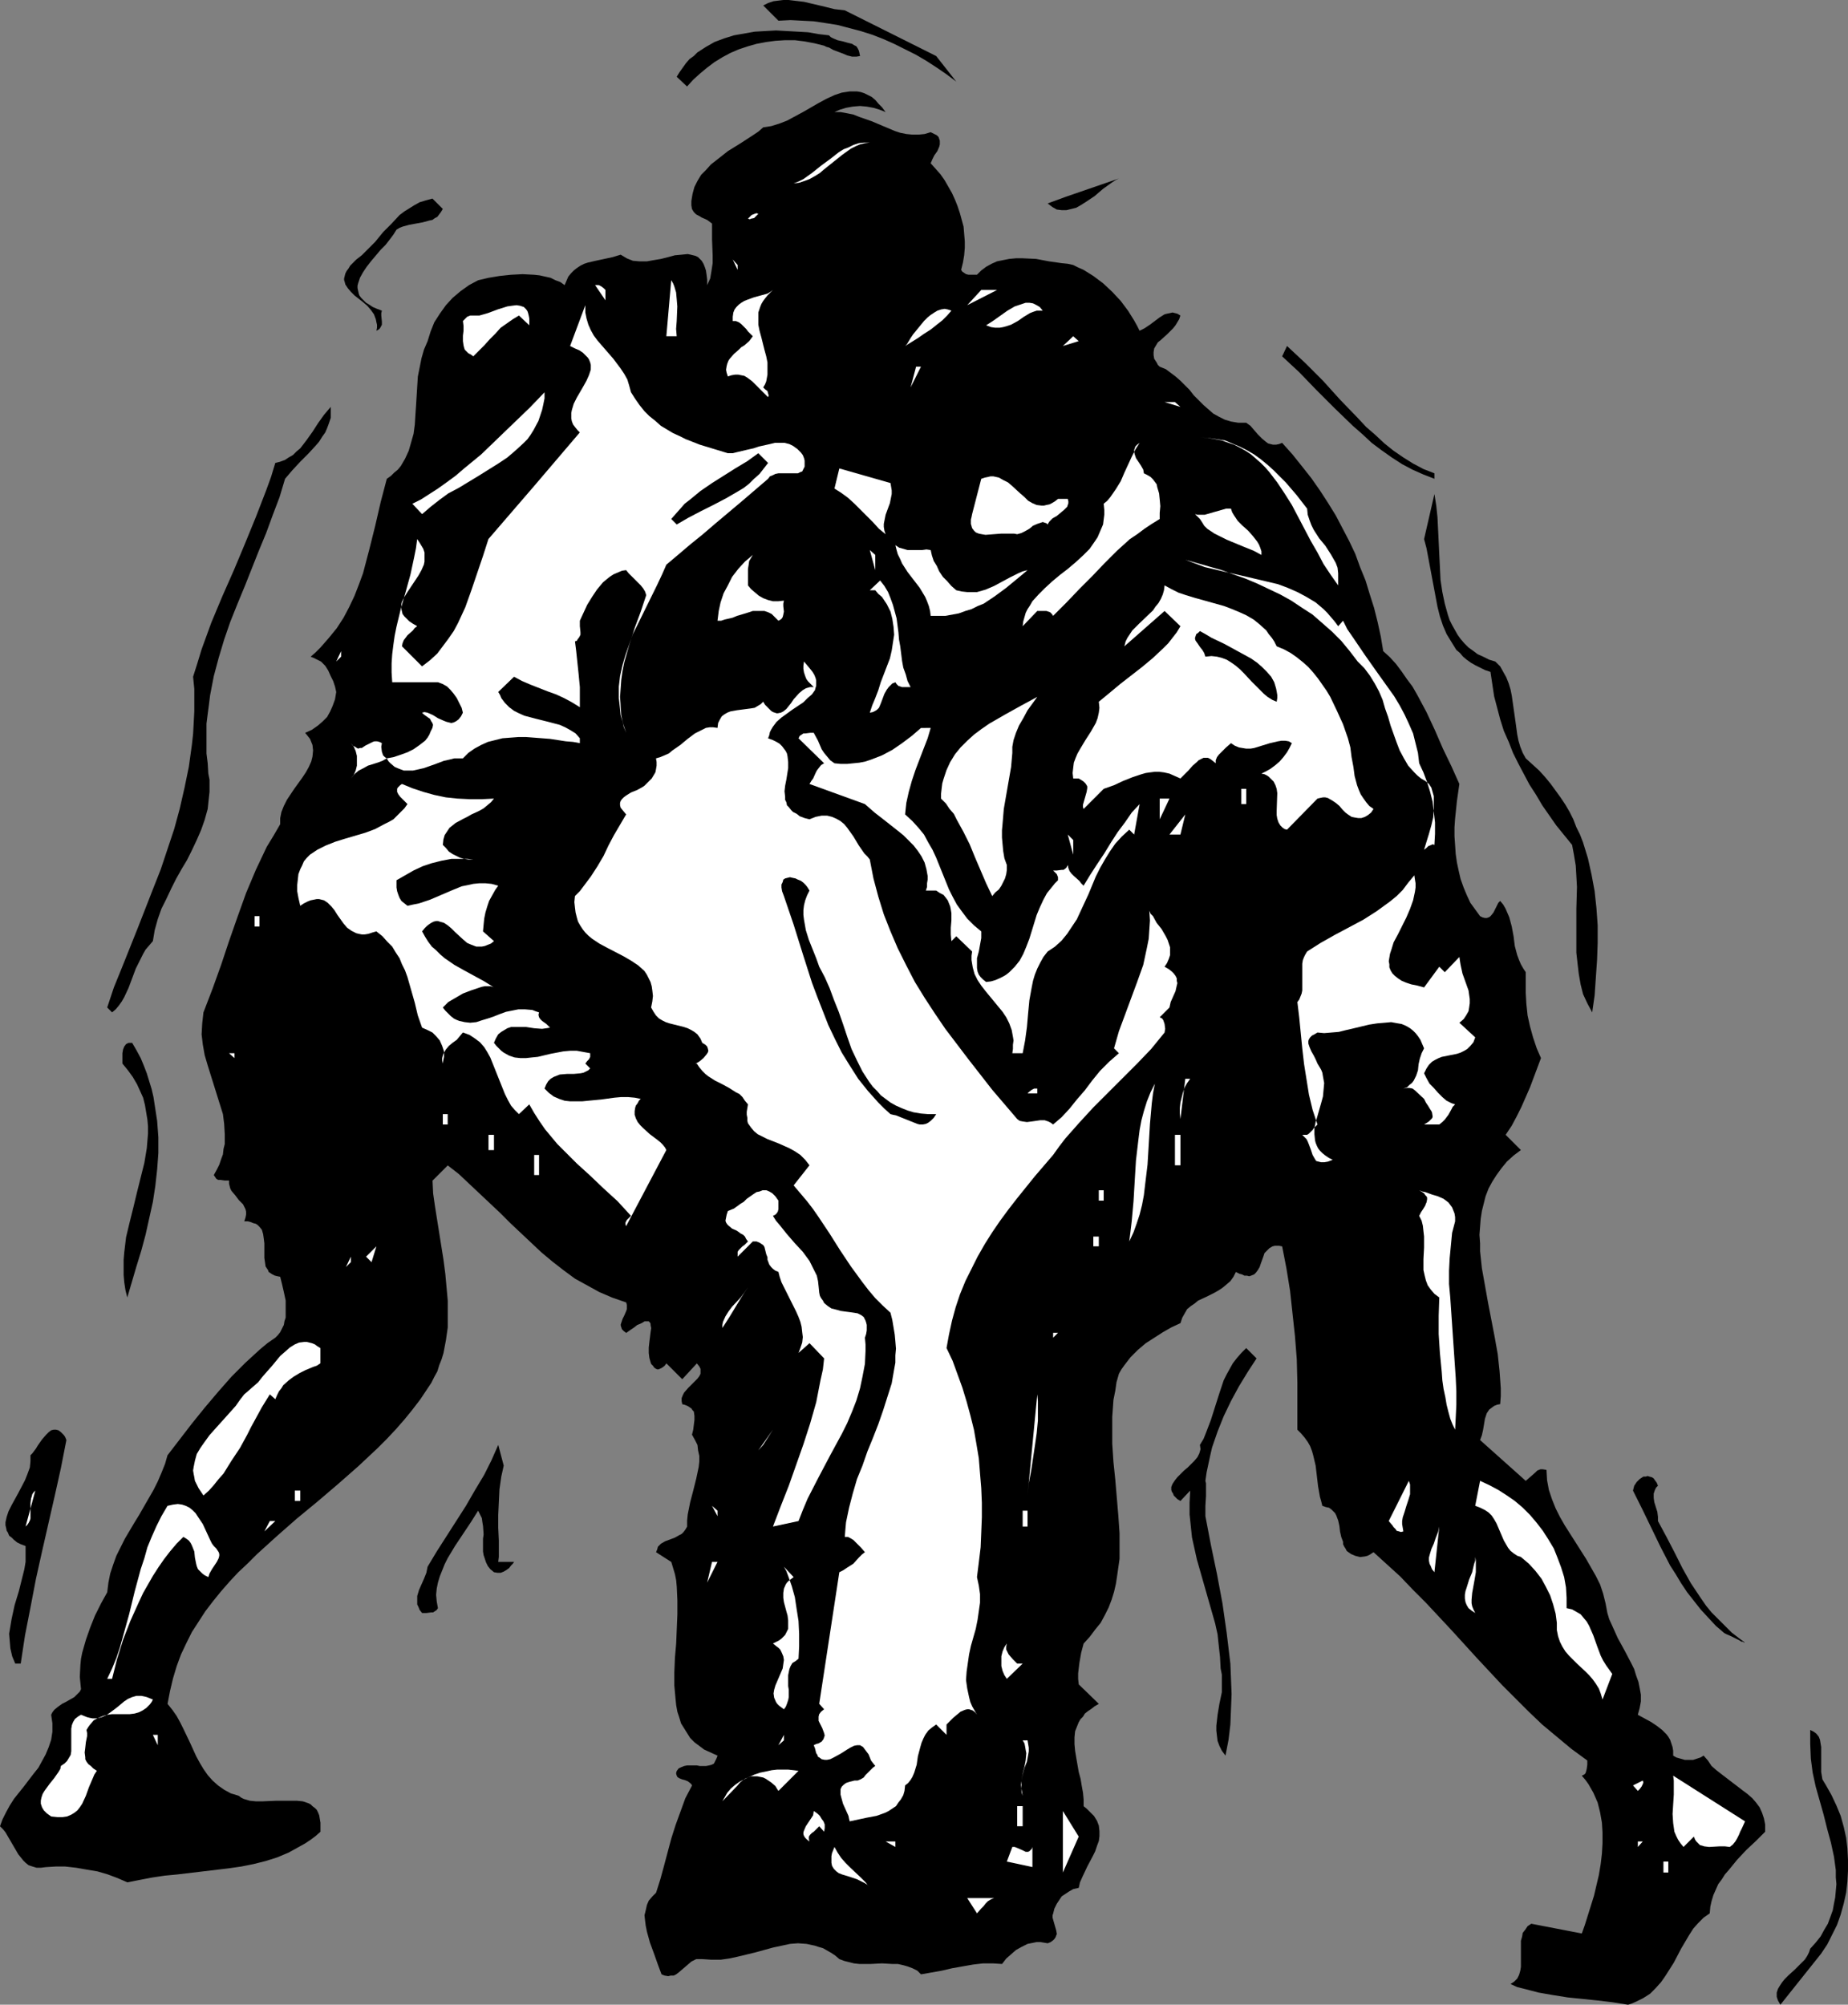 <?xml version="1.0" encoding="UTF-8" standalone="no"?>
<svg
   version="1.0"
   width="129.724mm"
   height="140.705mm"
   id="svg112"
   sodipodi:docname="Wrestling 16.wmf"
   xmlns:inkscape="http://www.inkscape.org/namespaces/inkscape"
   xmlns:sodipodi="http://sodipodi.sourceforge.net/DTD/sodipodi-0.dtd"
   xmlns="http://www.w3.org/2000/svg"
   xmlns:svg="http://www.w3.org/2000/svg">
  <rect width="100%" height="100%" fill="#808080" stroke="none"/>
  <sodipodi:namedview
     id="namedview112"
     pagecolor="#ffffff"
     bordercolor="#000000"
     borderopacity="0.25"
     inkscape:showpageshadow="2"
     inkscape:pageopacity="0.0"
     inkscape:pagecheckerboard="0"
     inkscape:deskcolor="#d1d1d1"
     inkscape:document-units="mm" />
  <defs
     id="defs1">
    <pattern
       id="WMFhbasepattern"
       patternUnits="userSpaceOnUse"
       width="6"
       height="6"
       x="0"
       y="0" />
  </defs>
  <path
     style="fill:#000000;fill-opacity:1;fill-rule:evenodd;stroke:none"
     d="m 248.379,14.866 5.333,6.787 -2.586,-1.939 -2.586,-1.778 -2.747,-1.778 -2.747,-1.616 -2.909,-1.454 -2.909,-1.454 -2.909,-1.293 -2.909,-1.131 -3.07,-0.97 -3.07,-0.808 -3.07,-0.808 -3.07,-0.485 -3.232,-0.485 -3.07,-0.162 -3.07,-0.162 -3.232,0.162 -4.04,-4.04 1.293,-0.646 1.454,-0.485 1.293,-0.162 L 207.817,0 h 1.454 l 1.293,0.162 2.747,0.323 2.747,0.646 2.747,0.646 2.586,0.646 2.747,0.323 z"
     id="path1" />
  <path
     style="fill:#000000;fill-opacity:1;fill-rule:evenodd;stroke:none"
     d="m 228.179,14.866 -0.97,0.162 h -1.131 l -1.293,-0.323 -1.131,-0.485 -2.586,-0.97 -1.131,-0.646 -0.646,-0.162 -0.646,-0.323 -2.586,-0.646 -2.586,-0.485 -2.586,-0.323 h -2.586 l -2.586,0.162 -2.424,0.323 -2.586,0.485 -2.262,0.646 -2.424,0.808 -2.262,0.97 -2.101,1.131 -2.101,1.293 -1.939,1.454 -1.939,1.616 -1.778,1.616 -1.616,1.778 -2.747,-2.585 0.808,-1.293 0.808,-1.131 0.808,-1.131 0.97,-1.131 1.131,-0.808 0.97,-0.97 2.262,-1.454 2.262,-1.293 2.586,-0.97 2.586,-0.808 2.747,-0.485 2.747,-0.485 2.747,-0.162 2.909,-0.162 2.909,0.162 2.909,0.162 2.747,0.162 2.747,0.485 2.747,0.323 0.485,0.485 0.646,0.323 1.131,0.485 1.454,0.323 1.131,0.323 1.293,0.323 0.485,0.323 0.646,0.323 0.323,0.485 0.323,0.646 0.162,0.646 z"
     id="path2" />
  <path
     style="fill:#000000;fill-opacity:1;fill-rule:evenodd;stroke:none"
     d="m 234.966,29.733 -1.616,-0.646 -1.616,-0.485 -1.778,-0.323 -1.778,-0.162 -1.939,0.162 -1.778,0.323 -1.616,0.485 -1.454,0.646 h 1.616 l 1.778,0.323 1.616,0.323 1.616,0.646 3.232,1.131 3.07,1.293 3.07,1.293 1.454,0.485 1.616,0.323 1.616,0.162 h 1.616 l 1.616,-0.162 1.616,-0.485 0.97,0.485 0.646,0.323 0.485,0.485 0.162,0.485 0.162,0.485 v 0.485 0.485 l -0.162,0.646 -0.485,1.131 -0.808,1.131 -0.485,0.97 -0.485,1.131 1.293,1.454 1.293,1.454 1.131,1.616 1.939,3.393 0.808,1.778 0.646,1.616 0.646,1.939 0.485,1.778 0.485,1.778 0.162,1.939 0.162,1.939 v 1.778 l -0.162,1.939 -0.323,1.939 -0.485,1.939 0.323,0.485 0.485,0.323 0.485,0.323 0.646,0.162 h 1.131 1.131 l 1.131,-1.131 1.293,-0.97 1.454,-0.808 1.454,-0.646 1.616,-0.323 1.616,-0.323 1.778,-0.162 h 1.778 l 3.555,0.162 3.394,0.646 3.394,0.485 1.616,0.162 1.454,0.323 1.293,0.646 1.454,0.646 2.586,1.616 2.586,1.939 2.424,2.262 2.262,2.424 1.939,2.585 1.616,2.585 0.808,1.454 0.646,1.293 1.293,-0.646 1.454,-0.97 2.586,-1.939 1.293,-0.808 0.646,-0.162 0.808,-0.162 0.646,-0.162 0.646,0.162 0.646,0.162 0.808,0.485 -0.323,0.97 -0.485,0.808 -0.485,0.808 -0.646,0.808 -1.616,1.616 -1.616,1.454 -0.808,0.646 -0.485,0.808 -0.485,0.808 -0.162,0.97 v 0.808 l 0.162,0.97 0.646,0.97 0.323,0.646 0.485,0.485 1.616,0.646 1.293,0.97 1.293,0.97 1.293,1.131 2.424,2.424 1.131,1.454 2.586,2.585 1.293,1.131 1.293,1.131 1.454,0.808 1.616,0.808 1.616,0.485 1.939,0.323 h 0.97 1.131 l 1.131,0.808 0.97,1.131 0.97,1.131 1.131,1.131 0.97,0.808 0.646,0.485 0.646,0.162 0.646,0.162 h 0.808 l 0.808,-0.162 0.808,-0.323 2.747,3.07 2.586,3.232 2.424,3.07 2.262,3.232 2.101,3.232 2.101,3.393 1.778,3.393 1.778,3.393 1.616,3.393 1.293,3.555 1.454,3.555 1.131,3.717 1.131,3.555 0.97,3.878 0.808,3.717 0.646,3.878 1.778,1.616 1.616,1.778 1.454,1.939 1.454,2.101 1.454,1.939 1.293,2.262 2.424,4.525 2.262,4.848 2.101,4.848 2.262,4.686 2.101,4.686 -0.646,4.525 -0.485,4.686 -0.162,2.262 v 2.424 l 0.162,2.262 0.162,2.424 0.323,2.262 0.485,2.262 0.485,2.101 0.808,2.262 0.808,1.939 0.97,2.101 1.293,1.778 1.293,1.778 0.646,0.323 0.646,0.162 h 0.485 l 0.485,-0.162 0.323,-0.162 0.323,-0.323 0.646,-0.808 0.808,-1.616 0.485,-0.97 0.485,-0.485 0.808,0.97 0.646,1.131 0.485,1.131 0.485,1.131 0.646,2.424 0.485,2.585 0.323,2.585 0.646,2.424 0.485,1.293 0.485,1.131 0.646,1.131 0.646,0.97 v 2.585 2.909 l 0.162,2.909 0.323,3.07 0.646,2.909 0.808,2.909 0.97,2.909 1.131,2.585 -1.939,5.171 -0.97,2.585 -1.131,2.585 -1.131,2.585 -1.293,2.585 -1.293,2.424 -1.616,2.424 4.04,4.04 -1.939,1.454 -1.778,1.616 -1.454,1.778 -1.293,1.778 -1.131,1.778 -0.97,1.778 -0.808,2.101 -0.485,1.939 -0.485,1.939 -0.323,2.101 -0.162,2.101 -0.162,2.101 0.162,2.262 v 2.101 l 0.485,4.525 0.808,4.525 0.808,4.525 1.778,9.211 0.808,4.525 0.485,4.525 0.162,2.262 0.162,2.262 v 2.101 l -0.162,2.101 -0.808,0.162 -0.808,0.323 -0.646,0.485 -0.646,0.485 -0.323,0.485 -0.323,0.485 -0.485,1.454 -0.485,2.909 -0.323,1.454 -0.485,1.293 12.12,10.827 1.293,-1.131 1.293,-1.131 0.485,-0.485 0.808,-0.323 h 0.646 l 0.97,0.162 0.162,2.747 0.485,2.585 0.808,2.424 0.97,2.424 1.131,2.262 1.293,2.262 5.656,8.888 1.293,2.262 1.293,2.262 1.131,2.262 0.808,2.424 0.646,2.585 0.485,2.585 0.485,1.616 0.808,1.778 1.454,3.232 1.778,3.232 1.778,3.393 0.808,1.616 0.485,1.616 0.646,1.778 0.323,1.616 0.323,1.778 v 1.778 l -0.323,1.778 -0.485,1.778 1.778,0.97 1.778,0.97 1.454,0.97 1.454,1.131 1.131,1.131 0.485,0.646 0.485,0.808 0.323,0.97 0.323,0.97 0.162,0.97 v 1.293 l 0.808,0.485 1.131,0.323 1.131,0.323 h 0.97 1.293 l 0.97,-0.323 0.97,-0.323 0.808,-0.485 1.131,1.293 0.97,1.454 1.293,1.131 1.454,1.131 2.747,2.101 2.747,2.101 1.293,0.97 1.293,1.131 0.97,1.131 0.97,1.293 0.646,1.454 0.485,1.454 0.323,1.616 v 0.97 0.97 l -2.424,2.424 -2.586,2.424 -2.424,2.585 -2.101,2.585 -1.131,1.293 -0.808,1.293 -0.97,1.293 -0.646,1.454 -0.646,1.454 -0.485,1.616 -0.323,1.454 -0.162,1.778 -1.616,1.131 -1.454,1.454 -1.293,1.454 -1.131,1.778 -2.101,3.555 -1.939,3.717 -1.131,1.778 -1.131,1.778 -1.131,1.616 -1.454,1.616 -1.454,1.454 -1.778,1.131 -1.939,0.97 -1.131,0.485 -0.97,0.323 -4.04,-0.646 -4.04,-0.485 -7.918,-0.808 -4.04,-0.646 -3.717,-0.646 -3.717,-0.97 -1.939,-0.485 -1.778,-0.808 0.97,-0.646 0.808,-0.808 0.485,-0.97 0.323,-1.131 0.162,-0.97 v -1.131 -2.424 -2.262 -1.131 l 0.323,-1.131 0.162,-0.97 0.646,-0.808 0.646,-0.97 0.97,-0.646 13.413,2.585 0.808,-2.262 0.808,-2.585 0.808,-2.585 0.808,-2.585 0.646,-2.747 0.646,-2.747 0.485,-2.909 0.323,-2.747 0.162,-2.747 v -2.909 l -0.162,-2.585 -0.485,-2.747 -0.646,-2.585 -1.131,-2.585 -0.646,-1.131 -0.646,-1.131 -0.808,-1.131 -0.97,-1.131 0.646,-0.323 0.323,-0.323 0.162,-0.485 0.162,-0.646 0.162,-1.131 v -1.131 l -4.202,-3.07 -3.878,-3.232 -3.878,-3.232 -3.555,-3.393 -3.555,-3.555 -3.555,-3.555 -6.787,-7.272 -6.626,-7.272 -6.787,-7.272 -3.394,-3.393 -3.394,-3.555 -3.555,-3.232 -3.555,-3.232 -0.485,0.323 -0.485,0.323 -0.646,0.323 -0.646,0.162 -1.293,0.162 -1.293,-0.323 -1.131,-0.485 -1.131,-0.808 -0.323,-0.646 -0.323,-0.485 -0.323,-0.646 v -0.646 l -0.485,-1.293 -0.323,-1.454 -0.162,-1.454 -0.323,-1.454 -0.485,-1.293 -0.323,-0.646 -0.485,-0.485 -0.485,-0.485 -0.646,-0.485 -0.808,-0.162 -0.97,-0.323 -0.323,-1.293 -0.323,-1.131 -0.485,-2.747 -0.323,-2.747 -0.323,-2.747 -0.646,-2.747 -0.323,-1.131 -0.485,-1.293 -0.646,-1.131 -0.808,-1.131 -0.97,-1.131 -0.97,-0.97 v -6.302 -6.14 l -0.162,-6.302 -0.485,-6.14 -0.646,-5.979 -0.646,-5.979 -0.97,-5.979 -1.131,-5.817 -0.808,-0.162 h -1.131 l -0.646,0.162 -0.808,0.485 -0.646,0.646 -0.646,0.646 -0.323,0.97 -0.646,1.778 -0.323,0.97 -0.485,0.808 -0.485,0.646 -0.485,0.485 -0.808,0.323 -0.485,0.162 -0.646,-0.162 h -0.646 l -0.646,-0.323 -0.646,-0.162 -0.97,-0.485 -0.646,1.293 -0.808,1.131 -1.131,0.97 -0.97,0.808 -0.97,0.646 -1.131,0.646 -2.262,1.131 -2.101,0.97 -0.97,0.808 -0.97,0.646 -0.97,0.808 -0.646,1.131 -0.646,1.131 -0.485,1.454 -2.424,1.131 -2.262,1.293 -2.262,1.454 -2.262,1.454 -2.101,1.778 -1.939,1.939 -1.616,2.101 -0.808,1.131 -0.646,1.131 -0.646,2.262 -0.323,2.262 -0.485,2.424 -0.162,2.262 -0.162,2.262 v 2.424 4.686 l 0.323,4.848 0.485,4.686 0.808,9.534 0.323,4.686 v 4.525 2.262 l -0.646,4.525 -0.323,2.101 -0.485,2.101 -0.646,2.101 -0.808,2.101 -0.97,1.939 -1.131,2.101 -1.454,1.778 -1.454,1.939 -1.616,1.778 -0.646,2.424 -0.485,2.747 -0.323,2.747 v 1.454 l 0.162,1.454 5.333,5.171 -1.131,0.646 -0.808,0.646 -0.97,0.646 -0.808,0.646 -0.485,0.808 -0.646,0.646 -0.485,0.808 -0.323,0.808 -0.646,1.616 -0.162,1.616 v 1.778 l 0.162,1.778 0.323,1.939 0.646,3.717 0.485,1.778 0.323,1.939 0.323,1.778 0.162,1.778 v 1.778 l 0.808,0.646 1.293,1.293 0.646,0.646 0.808,1.293 0.485,1.293 0.162,1.454 v 1.293 l -0.162,1.293 -0.485,1.293 -0.485,1.454 -0.646,1.293 -1.454,2.747 -1.293,2.747 -0.646,1.454 -0.323,1.454 -1.454,0.323 -1.131,0.646 -0.97,0.646 -0.97,0.646 -0.646,0.97 -0.646,0.97 -0.646,1.293 -0.323,1.293 -0.162,0.485 v 0.646 l 0.323,1.131 0.323,1.131 0.323,1.131 0.162,0.97 -0.162,0.323 -0.162,0.485 -0.323,0.485 -0.323,0.323 -0.646,0.485 -0.808,0.323 -0.97,-0.162 -0.97,-0.162 h -0.97 l -0.808,0.162 -1.616,0.323 -1.616,0.808 -1.454,0.808 -1.293,1.131 -1.293,1.131 -1.131,1.454 -2.424,-0.162 h -2.586 l -2.747,0.323 -5.494,0.97 -2.747,0.646 -2.747,0.485 -2.747,0.485 -0.97,-0.97 -1.293,-0.646 -1.293,-0.485 -1.131,-0.323 -1.454,-0.323 h -1.454 l -2.747,-0.162 -3.07,0.162 h -2.909 l -1.454,-0.162 -1.293,-0.323 -1.293,-0.323 -1.293,-0.485 -1.131,-0.97 -0.97,-0.646 -1.131,-0.646 -1.131,-0.646 -1.131,-0.323 -0.97,-0.323 -2.262,-0.485 -2.262,-0.162 -2.101,0.162 -2.262,0.485 -2.262,0.485 -4.686,1.293 -4.686,1.131 -2.262,0.485 -2.262,0.323 h -2.424 l -2.424,-0.162 h -0.808 -0.808 l -0.646,0.323 -0.646,0.323 -1.131,0.97 -1.131,0.97 -1.131,0.97 -0.646,0.485 -0.646,0.323 h -0.808 l -0.646,0.162 -0.97,-0.162 -0.808,-0.323 -0.485,-1.293 -0.485,-1.293 -0.97,-2.747 -1.131,-3.07 -0.808,-2.909 -0.323,-1.616 -0.162,-1.293 -0.162,-1.454 0.323,-1.293 0.323,-1.454 0.485,-1.131 0.97,-1.131 0.97,-0.97 1.131,-3.555 0.97,-3.555 1.939,-7.272 1.131,-3.555 1.293,-3.555 1.293,-3.555 1.778,-3.393 -0.162,-0.323 -0.323,-0.323 -0.646,-0.485 -0.808,-0.323 -0.646,-0.162 -0.808,-0.323 -0.485,-0.323 -0.162,-0.323 -0.162,-0.485 v -0.323 l 0.162,-0.485 0.485,-0.646 0.646,-0.323 0.808,-0.323 0.808,-0.162 h 2.586 l 0.808,0.162 h 1.616 l 0.808,-0.162 0.646,-0.162 0.646,-0.323 0.323,-0.646 0.323,-0.646 0.323,-0.808 -1.778,-0.808 -1.778,-0.808 -1.293,-0.97 -1.293,-0.97 -1.131,-1.131 -0.808,-1.293 -0.808,-1.293 -0.808,-1.293 -0.485,-1.616 -0.485,-1.454 -0.323,-1.778 -0.162,-1.616 -0.323,-3.555 v -3.555 l 0.162,-3.878 0.323,-3.717 0.323,-7.756 v -3.717 l -0.162,-3.555 -0.162,-1.778 -0.323,-1.616 -0.485,-1.616 -0.485,-1.616 -4.04,-2.585 0.323,-0.808 0.162,-0.646 0.485,-0.485 0.323,-0.323 1.131,-0.646 1.293,-0.485 1.293,-0.485 1.131,-0.646 0.646,-0.323 0.485,-0.485 0.485,-0.646 0.485,-0.808 v -1.616 l 0.162,-1.616 0.646,-3.232 0.808,-3.07 0.808,-3.232 0.646,-3.07 0.162,-1.454 v -1.454 l -0.323,-1.454 -0.162,-1.454 -0.646,-1.293 -0.808,-1.454 0.323,-1.293 0.162,-1.293 0.162,-1.293 v -1.131 l -0.162,-1.131 -0.323,-0.323 -0.323,-0.485 -0.485,-0.323 -0.485,-0.323 -0.808,-0.323 -0.646,-0.162 -0.162,-0.808 v -0.808 l 0.323,-0.808 0.323,-0.646 1.131,-1.293 1.293,-1.293 1.131,-1.131 0.485,-0.646 0.323,-0.646 v -0.646 -0.646 l -0.323,-0.646 -0.646,-0.808 -3.878,4.201 -4.202,-4.201 -0.485,0.646 -0.646,0.485 -0.646,0.323 -0.485,0.162 -0.485,-0.162 -0.485,-0.323 -0.323,-0.485 -0.485,-0.485 -0.162,-0.485 -0.323,-1.131 -0.162,-1.293 v -1.454 l 0.162,-1.454 0.162,-1.293 0.162,-1.293 0.162,-1.131 -0.162,-0.808 v -0.323 l -0.162,-0.323 -0.323,-0.323 h -0.162 -0.323 -0.646 l -0.485,0.323 -0.646,0.323 -0.808,0.323 -0.808,0.646 -0.97,0.646 -1.131,0.808 -0.646,-0.485 -0.485,-0.485 -0.162,-0.485 -0.162,-0.485 v -0.323 l 0.162,-0.485 0.323,-0.97 0.485,-0.97 0.485,-1.131 0.162,-0.485 v -0.485 -0.646 l -0.162,-0.646 -3.717,-1.293 -3.394,-1.454 -3.232,-1.778 -3.232,-1.778 -3.07,-2.262 -2.909,-2.262 -2.909,-2.424 -2.747,-2.585 -5.494,-5.171 -2.747,-2.747 -2.747,-2.585 -5.494,-5.171 -2.747,-2.585 -2.909,-2.262 -4.04,4.04 0.162,3.393 0.485,3.393 1.131,7.11 1.131,7.11 0.485,3.717 0.323,3.555 0.323,3.555 v 3.555 3.555 l -0.485,3.393 -0.646,3.393 -0.485,1.616 -0.646,1.616 -0.485,1.616 -0.808,1.454 -0.808,1.616 -0.97,1.454 -1.939,2.909 -2.101,2.747 -2.101,2.585 -2.262,2.585 -2.424,2.585 -2.424,2.424 -5.171,4.848 -5.333,4.686 -5.494,4.686 -5.494,4.525 -5.333,4.686 -5.171,4.686 -2.424,2.424 -2.586,2.424 -2.262,2.424 -2.262,2.585 -2.101,2.585 -2.101,2.747 -1.778,2.747 -1.778,2.747 -1.454,2.909 -1.454,3.07 -1.131,3.07 -0.97,3.232 -0.808,3.393 -0.646,3.393 1.293,1.616 1.131,1.616 0.97,1.778 0.808,1.616 1.778,3.717 1.616,3.555 0.97,1.778 0.97,1.616 1.131,1.616 1.293,1.454 1.454,1.293 1.616,1.131 1.778,0.97 1.131,0.323 0.97,0.323 0.646,0.485 0.646,0.323 1.616,0.485 1.616,0.162 h 1.778 l 3.717,-0.162 h 3.717 1.616 l 1.616,0.162 1.454,0.485 0.646,0.323 0.485,0.485 0.646,0.485 0.485,0.485 0.323,0.646 0.323,0.808 0.162,0.97 0.162,0.97 v 1.131 1.293 l -1.293,1.131 -1.293,0.97 -1.454,0.97 -1.454,0.808 -2.909,1.616 -3.07,1.293 -3.07,0.97 -3.232,0.808 -3.232,0.646 -3.394,0.485 -6.787,0.808 -6.787,0.808 -3.394,0.323 -3.232,0.485 -3.394,0.646 -3.232,0.646 -2.586,-1.131 -2.586,-0.97 -2.747,-0.808 -2.909,-0.485 -2.747,-0.485 -2.909,-0.323 h -2.586 l -2.586,0.162 -1.293,0.162 H 9.696 L 8.565,495.117 7.595,494.794 6.787,494.148 6.141,493.502 5.494,492.694 4.848,491.886 3.717,489.947 2.586,488.007 1.454,486.068 0.808,485.26 0,484.452 l 0.646,-1.778 0.97,-1.939 0.97,-1.778 1.131,-1.778 2.586,-3.232 2.586,-3.393 1.293,-1.616 0.97,-1.778 0.97,-1.778 0.808,-1.939 0.646,-1.939 0.323,-2.101 v -1.131 -1.131 l -0.162,-1.131 -0.162,-1.131 0.323,-0.646 0.485,-0.646 0.97,-0.808 1.131,-0.808 0.97,-0.485 1.131,-0.646 1.131,-0.646 0.97,-0.97 0.485,-0.485 0.323,-0.646 -0.162,-1.616 -0.162,-1.616 0.162,-3.232 0.162,-1.616 0.323,-1.616 0.97,-3.393 1.131,-3.232 1.293,-3.232 1.616,-3.232 1.616,-2.909 0.323,-2.585 0.485,-2.424 0.808,-2.424 0.808,-2.262 1.131,-2.262 1.131,-2.262 2.586,-4.363 1.293,-2.101 1.293,-2.262 2.424,-4.201 1.131,-2.262 0.97,-2.262 0.97,-2.424 0.646,-2.262 3.232,-4.201 3.232,-4.201 3.394,-4.201 3.555,-4.201 3.555,-4.04 3.717,-3.717 1.939,-1.778 1.939,-1.778 1.939,-1.616 2.101,-1.454 0.646,-0.646 0.646,-0.808 0.485,-0.97 0.485,-0.97 0.162,-0.97 0.323,-0.97 v -2.262 -2.262 l -0.485,-2.262 -0.485,-2.101 -0.485,-1.939 -0.808,-0.162 -0.646,-0.162 -0.646,-0.323 -0.485,-0.323 -0.485,-0.323 -0.162,-0.485 -0.646,-0.97 -0.162,-1.131 -0.162,-1.131 v -3.878 l -0.162,-1.293 -0.162,-1.131 -0.323,-1.131 -0.646,-0.808 -0.485,-0.485 -0.485,-0.323 -0.646,-0.162 -0.808,-0.323 -0.646,-0.162 h -0.97 l 0.323,-0.97 0.162,-0.808 v -0.808 l -0.162,-0.646 -0.323,-0.646 -0.323,-0.646 -1.131,-1.131 -0.97,-1.293 -0.97,-1.131 -0.323,-0.646 -0.162,-0.646 -0.162,-0.646 v -0.808 h -1.131 l -1.131,-0.162 h -0.646 l -0.485,-0.323 -0.323,-0.485 -0.323,-0.485 0.808,-1.454 0.646,-1.293 0.485,-1.454 0.485,-1.293 0.162,-1.454 0.323,-1.293 v -2.585 l -0.162,-2.747 -0.323,-2.585 -0.808,-2.585 -0.808,-2.585 -0.808,-2.585 -0.808,-2.585 -0.808,-2.585 -0.808,-2.747 -0.485,-2.747 -0.323,-2.747 0.162,-2.909 0.162,-1.454 0.162,-1.454 2.424,-6.302 2.262,-6.302 2.101,-6.302 2.262,-6.464 2.262,-6.302 2.586,-6.141 1.454,-3.07 1.454,-3.07 1.778,-2.909 1.778,-3.07 v -0.808 -0.808 l 0.323,-1.616 0.646,-1.616 0.808,-1.616 0.97,-1.454 0.97,-1.454 2.101,-2.909 0.97,-1.454 0.808,-1.454 0.646,-1.454 0.323,-1.293 0.162,-1.616 -0.162,-1.454 -0.323,-0.808 -0.323,-0.808 -0.646,-0.808 -0.646,-0.808 1.778,-0.808 1.616,-1.131 1.293,-1.131 1.131,-1.131 0.808,-1.454 0.646,-1.454 0.646,-1.778 0.323,-1.939 -0.323,-1.454 -0.485,-1.454 -0.646,-1.293 -0.646,-1.454 -0.808,-1.293 -1.131,-1.131 -1.293,-0.646 -0.646,-0.323 -0.808,-0.323 1.293,-1.131 1.293,-1.293 2.262,-2.585 2.101,-2.585 1.778,-2.747 1.454,-2.747 1.454,-3.07 1.131,-2.909 1.131,-3.07 0.808,-3.07 0.808,-3.07 1.616,-6.464 1.454,-6.302 1.616,-6.14 1.131,-0.808 0.808,-0.808 0.97,-0.808 0.808,-0.97 1.131,-1.939 0.97,-2.101 0.646,-2.262 0.646,-2.262 0.323,-2.424 0.162,-2.585 0.162,-2.424 0.162,-2.585 0.323,-5.171 0.485,-2.424 0.485,-2.424 0.646,-2.262 0.97,-2.262 0.808,-2.585 0.97,-2.424 1.454,-2.262 1.616,-2.262 1.778,-1.939 2.101,-1.778 2.262,-1.616 2.424,-1.293 2.747,-0.646 2.909,-0.485 3.07,-0.323 3.07,-0.162 3.07,0.162 1.454,0.162 1.454,0.323 1.454,0.323 1.293,0.646 1.293,0.485 1.131,0.808 0.485,-1.131 0.485,-1.131 0.808,-0.97 0.646,-0.646 0.808,-0.646 0.97,-0.646 0.97,-0.485 0.97,-0.323 2.101,-0.485 2.262,-0.485 2.262,-0.485 2.101,-0.646 0.808,0.485 0.808,0.485 0.808,0.323 0.808,0.323 1.778,0.162 h 1.939 l 1.778,-0.323 1.939,-0.323 1.939,-0.485 1.778,-0.485 1.778,-0.162 1.616,-0.162 0.808,0.162 0.646,0.162 0.646,0.162 0.646,0.323 0.485,0.485 0.485,0.485 0.485,0.808 0.323,0.808 0.323,0.97 0.162,1.131 0.162,1.293 v 1.454 l 0.808,-1.778 0.323,-1.939 0.323,-2.101 v -2.101 l -0.162,-4.201 v -2.101 -2.101 l -0.646,-0.485 -0.646,-0.485 -1.454,-0.646 -0.808,-0.485 -0.646,-0.323 -0.646,-0.646 -0.485,-0.808 -0.162,-0.97 v -1.131 l 0.323,-1.939 0.485,-1.778 0.808,-1.616 0.97,-1.616 1.293,-1.293 1.293,-1.454 1.454,-1.131 3.07,-2.424 3.394,-2.101 3.232,-2.101 1.454,-0.97 1.293,-1.131 2.101,-0.323 2.101,-0.646 2.101,-0.808 2.101,-1.131 2.101,-1.131 4.202,-2.424 2.101,-1.131 2.101,-0.97 1.939,-0.646 2.101,-0.323 h 0.97 0.97 l 0.97,0.162 0.97,0.323 0.97,0.485 0.97,0.485 0.97,0.808 0.808,0.97 0.97,0.97 z"
     id="path3" />
  <path
     style="fill:#ffffff;fill-opacity:1;fill-rule:evenodd;stroke:none"
     d="m 210.565,48.639 1.293,-0.485 1.293,-0.646 2.262,-1.616 2.424,-1.939 2.424,-1.778 2.262,-1.778 1.293,-0.808 1.293,-0.485 1.293,-0.646 1.454,-0.485 1.454,-0.162 h 1.454 l -1.293,0.162 -1.293,0.323 -1.131,0.485 -1.293,0.646 -1.131,0.808 -1.131,0.808 -4.848,3.878 -1.131,0.97 -1.293,0.808 -1.454,0.808 -1.293,0.485 -1.454,0.485 z"
     id="path4" />
  <path
     style="fill:#000000;fill-opacity:1;fill-rule:evenodd;stroke:none"
     d="m 296.859,47.346 -0.97,0.485 -0.97,0.646 -1.131,0.808 -1.131,0.808 -2.262,1.939 -2.424,1.616 -1.293,0.808 -1.131,0.646 -1.293,0.323 -1.293,0.323 h -1.293 l -1.293,-0.162 -1.131,-0.646 -1.293,-0.97 4.848,-1.778 4.686,-1.616 4.686,-1.616 z"
     id="path5" />
  <path
     style="fill:#ffffff;fill-opacity:1;fill-rule:evenodd;stroke:none"
     d="m 243.046,48.639 h 2.586 z"
     id="path6" />
  <path
     style="fill:#000000;fill-opacity:1;fill-rule:evenodd;stroke:none"
     d="m 117.483,55.426 -0.485,0.808 -0.485,0.646 -0.485,0.646 -0.646,0.323 -0.646,0.485 -0.808,0.162 -1.778,0.485 -1.778,0.323 -1.778,0.323 -1.778,0.485 -0.808,0.323 -0.808,0.485 -0.808,1.293 -0.97,1.293 -1.131,1.454 -1.293,1.293 -2.586,3.07 -1.131,1.454 -0.97,1.454 -0.808,1.454 -0.485,1.454 -0.162,0.646 v 0.646 l 0.323,1.454 0.162,0.485 0.485,0.646 0.646,0.646 0.646,0.646 0.808,0.485 0.97,0.646 1.131,0.485 1.293,0.485 -0.162,0.646 v 0.646 l 0.162,1.616 v 0.808 l -0.323,0.646 -0.323,0.485 -0.485,0.323 -0.323,0.162 0.162,-0.808 V 86.128 l -0.162,-0.646 -0.162,-0.808 -0.485,-1.293 -0.808,-1.131 -0.97,-1.131 -1.131,-0.97 -2.262,-1.778 -0.97,-0.97 -0.808,-0.97 -0.646,-0.97 -0.162,-0.646 -0.162,-0.485 v -0.485 l 0.162,-0.646 0.162,-0.646 0.323,-0.646 0.485,-0.646 0.485,-0.808 0.808,-0.808 0.808,-0.808 1.454,-1.131 1.131,-1.131 2.424,-2.424 2.101,-2.585 2.262,-2.262 2.101,-2.262 1.293,-0.97 1.293,-0.808 1.293,-0.808 1.454,-0.808 1.616,-0.485 1.778,-0.485 z"
     id="path7" />
  <path
     style="fill:#ffffff;fill-opacity:1;fill-rule:evenodd;stroke:none"
     d="m 201.192,56.719 -0.485,0.485 -0.646,0.646 -0.808,0.162 -0.323,0.162 -0.485,-0.162 0.485,-0.485 0.485,-0.485 0.808,-0.323 0.485,-0.162 z"
     id="path8" />
  <path
     style="fill:#ffffff;fill-opacity:1;fill-rule:evenodd;stroke:none"
     d="m 195.697,71.585 -1.293,-2.747 1.293,1.454 z"
     id="path9" />
  <path
     style="fill:#ffffff;fill-opacity:1;fill-rule:evenodd;stroke:none"
     d="m 179.537,89.199 h -2.747 l 1.293,-14.866 0.485,0.808 0.323,0.808 0.485,1.616 0.162,1.778 0.162,1.939 -0.162,3.878 -0.162,2.101 z"
     id="path10" />
  <path
     style="fill:#ffffff;fill-opacity:1;fill-rule:evenodd;stroke:none"
     d="m 160.63,76.918 v 2.747 l -2.747,-4.04 h 0.485 0.485 l 0.646,0.323 0.646,0.485 z"
     id="path11" />
  <path
     style="fill:#ffffff;fill-opacity:1;fill-rule:evenodd;stroke:none"
     d="m 205.07,76.918 -0.808,0.808 -0.646,0.646 -0.646,0.808 -0.485,0.646 -0.485,0.808 -0.323,0.808 -0.485,1.454 v 1.616 1.616 l 0.323,1.616 0.485,1.778 0.808,3.232 0.485,1.778 0.323,1.616 v 1.616 1.616 l -0.323,1.778 -0.323,0.808 -0.485,0.808 0.485,0.485 0.646,0.485 0.162,0.646 0.162,0.485 -0.162,0.485 -0.323,-0.323 -0.485,-0.485 -0.485,-0.485 -0.646,-0.646 -1.131,-1.131 -1.131,-1.131 -1.293,-0.97 -0.808,-0.485 -0.808,-0.162 -0.808,-0.162 h -0.808 l -0.97,0.162 -0.97,0.323 -0.323,-0.97 -0.162,-0.808 0.162,-0.97 0.162,-0.646 0.323,-0.808 0.323,-0.485 1.131,-1.293 1.293,-1.131 0.646,-0.646 0.808,-0.485 1.293,-1.131 0.485,-0.646 0.485,-0.646 -1.293,-1.293 -0.485,-0.646 -0.646,-0.646 -0.646,-0.646 -0.646,-0.485 -0.808,-0.323 h -0.808 v -1.131 l 0.162,-1.131 0.323,-0.808 0.485,-0.646 0.646,-0.646 0.646,-0.485 0.808,-0.485 0.808,-0.323 1.778,-0.646 1.778,-0.485 1.778,-0.485 0.808,-0.485 z"
     id="path12" />
  <path
     style="fill:#ffffff;fill-opacity:1;fill-rule:evenodd;stroke:none"
     d="m 256.621,80.958 3.717,-4.04 h 4.202 z"
     id="path13" />
  <path
     style="fill:#ffffff;fill-opacity:1;fill-rule:evenodd;stroke:none"
     d="m 276.659,82.412 h -0.808 -0.808 l -0.97,0.323 -0.808,0.323 -1.616,0.97 -1.616,1.131 -1.778,0.97 -0.97,0.323 -1.131,0.323 -0.97,0.162 h -1.131 l -1.131,-0.162 -1.293,-0.485 1.778,-1.131 3.878,-2.747 1.939,-1.131 0.97,-0.323 0.97,-0.323 0.97,-0.323 h 0.97 l 0.97,0.162 0.97,0.485 0.808,0.485 z"
     id="path14" />
  <path
     style="fill:#ffffff;fill-opacity:1;fill-rule:evenodd;stroke:none"
     d="m 140.43,86.29 -2.747,-2.585 -1.616,0.97 -1.616,1.131 -1.616,1.131 -1.454,1.616 -1.454,1.454 -1.454,1.616 -1.454,1.454 -1.454,1.454 -0.646,-0.485 -0.646,-0.323 -0.485,-0.485 -0.485,-0.485 -0.162,-0.485 -0.162,-0.646 -0.162,-1.131 v -1.454 l 0.162,-1.293 v -1.293 l -0.162,-1.293 0.646,-0.646 0.485,-0.485 0.808,-0.323 h 0.323 0.485 0.808 0.808 l 1.131,-0.323 1.131,-0.323 2.586,-0.97 2.586,-0.808 1.131,-0.162 1.293,-0.162 0.97,0.162 0.97,0.323 0.323,0.323 0.323,0.323 0.323,0.485 0.162,0.485 0.162,0.646 0.162,0.808 v 0.808 z"
     id="path15" />
  <path
     style="fill:#ffffff;fill-opacity:1;fill-rule:evenodd;stroke:none"
     d="m 167.417,104.065 1.131,1.778 1.131,1.616 1.293,1.616 1.293,1.293 1.616,1.293 1.454,1.293 1.616,0.97 1.616,0.97 1.778,0.808 1.616,0.808 3.717,1.454 3.717,1.131 3.717,1.131 h 1.293 l 1.293,-0.323 2.747,-0.646 1.454,-0.323 1.454,-0.485 1.454,-0.323 1.454,-0.323 1.293,-0.323 h 1.293 1.293 l 1.293,0.323 0.97,0.485 1.131,0.808 0.97,0.97 0.485,0.646 0.323,0.808 0.162,0.646 v 0.646 0.97 l -0.323,0.646 -0.323,0.646 -0.485,0.162 -0.646,0.323 h -0.808 -1.778 -0.808 -1.778 l -0.808,0.162 -0.646,0.323 -0.808,0.323 -0.485,0.646 -6.787,5.817 -7.11,5.979 -3.394,2.909 -3.394,2.747 -3.232,2.747 -3.07,2.585 -1.131,2.585 -1.293,2.747 -5.171,10.503 -1.293,2.585 -0.97,2.747 -0.97,2.747 -0.808,2.747 -0.646,2.909 -0.323,2.747 v 3.07 l 0.323,2.909 0.162,1.616 0.485,1.616 0.323,1.454 0.646,1.616 -0.808,-2.424 -0.485,-2.262 -0.162,-2.424 -0.162,-2.424 0.162,-2.262 0.162,-2.262 0.323,-2.262 0.485,-2.424 1.293,-4.525 1.454,-4.525 1.616,-4.363 1.454,-4.363 -0.323,-0.97 -0.485,-0.808 -0.646,-0.808 -0.808,-0.808 -1.616,-1.616 -0.808,-0.808 -0.646,-0.808 -1.131,0.162 -1.131,0.485 -1.131,0.485 -0.97,0.646 -0.808,0.646 -0.97,0.808 -1.616,1.939 -1.293,1.939 -1.293,2.101 -0.97,2.101 -0.97,2.101 v 0.646 0.808 l 0.162,1.616 v 0.646 l -0.323,0.646 -0.485,0.646 -0.162,0.323 -0.485,0.162 0.323,2.585 0.323,3.07 0.323,3.07 0.323,3.393 v 5.333 l -2.101,-1.293 -2.101,-1.131 -2.101,-0.97 -2.262,-0.808 -4.525,-1.778 -2.262,-0.97 -2.101,-1.131 -4.202,4.04 0.485,0.808 0.323,0.808 0.97,1.293 1.131,1.131 1.293,0.97 1.293,0.646 1.454,0.646 3.07,0.808 3.232,0.808 3.07,0.808 1.454,0.646 1.454,0.808 1.293,0.808 1.131,1.293 v 1.293 l -1.778,-0.323 -1.939,-0.162 -4.202,-0.646 -4.202,-0.323 -2.101,-0.162 h -2.101 l -2.101,0.162 -2.101,0.162 -1.939,0.485 -1.939,0.485 -1.778,0.808 -1.778,0.97 -1.616,1.131 -1.454,1.454 h -1.131 -1.131 l -1.293,0.323 -1.454,0.323 -2.586,0.97 -2.747,0.97 -1.454,0.323 -1.454,0.323 h -1.293 -1.131 l -1.293,-0.485 -1.131,-0.485 -1.131,-0.97 -0.485,-0.485 -0.485,-0.808 -1.131,0.646 -1.293,0.485 -2.586,0.808 -1.131,0.646 -1.293,0.646 -0.97,0.808 -1.131,1.293 0.808,-0.97 0.485,-1.131 0.323,-1.293 v -1.293 -1.293 l -0.323,-1.293 -0.485,-1.131 -0.808,-0.97 0.485,0.646 0.646,0.323 0.485,0.323 0.323,0.162 0.485,-0.162 h 0.485 l 0.97,-0.646 0.97,-0.485 0.97,-0.485 0.485,-0.162 h 0.646 l 0.646,0.162 0.646,0.323 -0.162,0.97 0.162,1.293 0.162,0.485 0.162,0.485 0.485,0.485 0.485,0.323 1.778,-0.323 1.939,-0.646 1.778,-0.646 1.616,-0.808 1.616,-1.131 1.454,-1.131 0.646,-0.808 0.485,-0.808 0.323,-0.808 0.485,-0.97 0.162,-0.808 -0.162,-0.485 -0.323,-0.485 -0.323,-0.646 -0.485,-0.323 -1.131,-0.808 -0.485,-0.485 0.646,-0.162 0.808,0.162 1.454,0.646 1.293,0.808 1.454,0.646 0.808,0.323 0.646,0.162 0.646,0.162 0.646,-0.162 0.646,-0.323 0.646,-0.485 0.646,-0.808 0.485,-0.97 -0.323,-1.293 -0.646,-1.293 -0.646,-1.293 -0.808,-1.131 -0.808,-0.97 -0.97,-0.97 -1.131,-0.646 -1.293,-0.485 h -12.12 l -0.162,-2.585 v -2.424 l 0.162,-2.424 0.323,-2.585 0.323,-2.262 0.485,-2.424 1.131,-4.686 1.293,-4.525 1.293,-4.686 0.97,-4.525 0.485,-2.424 0.323,-2.424 0.646,0.97 0.485,0.808 0.485,0.808 0.323,0.97 v 0.808 0.808 0.808 l -0.162,0.808 -0.646,1.454 -0.808,1.454 -1.939,2.909 -0.97,1.454 -0.808,1.293 -0.646,1.293 -0.162,0.646 v 0.646 0.646 l 0.162,0.646 0.162,0.646 0.485,0.646 0.646,0.646 0.646,0.646 0.97,0.646 1.131,0.646 -0.646,0.485 -0.485,0.646 -1.454,1.293 -0.485,0.646 -0.485,0.646 -0.323,0.808 -0.162,0.808 5.333,5.333 2.101,-1.616 1.939,-1.778 1.454,-1.939 1.454,-1.939 1.454,-2.101 1.131,-2.101 0.97,-2.101 0.97,-2.101 1.616,-4.525 3.07,-9.049 1.454,-4.525 12.12,-14.059 12.12,-14.22 -0.646,-0.646 -0.646,-0.808 -0.485,-0.646 -0.323,-0.808 -0.162,-0.808 v -0.808 -0.646 l 0.162,-0.808 0.485,-1.616 0.808,-1.616 1.778,-3.07 0.808,-1.454 0.646,-1.454 0.485,-1.454 V 97.44 96.794 l -0.162,-0.646 -0.323,-0.808 -0.323,-0.485 -0.646,-0.646 -0.646,-0.646 -0.97,-0.646 -1.131,-0.485 -1.293,-0.646 4.04,-10.827 v 1.939 l 0.323,1.616 0.485,1.616 0.646,1.454 0.808,1.454 0.97,1.293 2.101,2.424 2.101,2.424 1.939,2.585 0.97,1.454 0.808,1.454 0.485,1.616 z"
     id="path16" />
  <path
     style="fill:#ffffff;fill-opacity:1;fill-rule:evenodd;stroke:none"
     d="m 252.419,82.412 -1.131,1.293 -1.293,1.293 -1.454,1.131 -1.616,1.293 -1.778,1.131 -1.616,1.131 -3.394,2.101 0.485,-0.485 0.485,-0.808 0.485,-0.808 0.646,-0.97 1.454,-1.778 1.454,-1.778 0.97,-0.97 0.808,-0.646 0.97,-0.646 0.808,-0.485 0.97,-0.323 0.97,-0.162 0.808,0.162 z"
     id="path17" />
  <path
     style="fill:#ffffff;fill-opacity:1;fill-rule:evenodd;stroke:none"
     d="m 290.072,86.29 1.454,1.454 z"
     id="path18" />
  <path
     style="fill:#ffffff;fill-opacity:1;fill-rule:evenodd;stroke:none"
     d="m 281.992,91.784 2.747,-2.585 1.454,1.293 z"
     id="path19" />
  <path
     style="fill:#000000;fill-opacity:1;fill-rule:evenodd;stroke:none"
     d="m 380.568,125.557 v 1.454 l -2.909,-1.131 -2.909,-1.293 -2.747,-1.454 -2.747,-1.778 -2.747,-1.939 -2.586,-1.939 -2.424,-2.262 -2.586,-2.262 -4.848,-4.686 -4.848,-4.848 -4.525,-4.686 -2.262,-2.101 -2.262,-2.101 1.293,-2.747 2.424,2.262 2.424,2.262 4.686,4.686 4.525,5.009 4.686,4.848 2.262,2.424 2.424,2.101 2.424,2.262 2.424,1.939 2.586,1.778 2.586,1.616 2.747,1.454 z"
     id="path20" />
  <path
     style="fill:#ffffff;fill-opacity:1;fill-rule:evenodd;stroke:none"
     d="m 241.592,102.772 1.454,-5.494 h 1.293 z"
     id="path21" />
  <path
     style="fill:#ffffff;fill-opacity:1;fill-rule:evenodd;stroke:none"
     d="m 111.989,136.384 -2.586,-2.747 2.262,-1.131 2.262,-1.454 2.262,-1.454 2.262,-1.616 2.424,-1.778 2.262,-1.939 4.525,-3.717 4.363,-4.201 4.363,-4.201 4.202,-4.04 3.878,-4.04 v 1.616 l -0.323,1.616 -0.323,1.454 -0.485,1.454 -0.485,1.454 -1.293,2.424 -0.808,1.293 -0.808,1.131 -0.97,0.97 -2.101,1.939 -2.262,1.939 -2.424,1.616 -2.586,1.616 -2.586,1.616 -5.333,3.232 -2.747,1.454 -2.424,1.778 -2.262,1.778 z"
     id="path22" />
  <path
     style="fill:#ffffff;fill-opacity:1;fill-rule:evenodd;stroke:none"
     d="m 313.18,107.943 -4.202,-1.293 h 2.747 z"
     id="path23" />
  <path
     style="fill:#000000;fill-opacity:1;fill-rule:evenodd;stroke:none"
     d="m 75.629,127.011 -1.454,4.848 -1.778,4.686 -1.778,4.848 -1.939,4.686 -3.717,9.372 -1.939,4.686 -1.939,4.848 -1.616,4.686 -1.454,4.848 -1.293,4.848 -0.97,5.009 -0.323,2.585 -0.323,2.424 -0.323,2.585 v 2.585 2.585 2.747 l 0.323,2.585 0.162,2.747 0.323,1.616 v 1.616 1.616 l -0.162,1.454 -0.323,3.07 -0.808,2.909 -0.97,2.747 -1.131,2.585 -1.293,2.747 -1.293,2.585 -1.454,2.424 -1.454,2.585 -1.293,2.585 -1.293,2.747 -1.293,2.585 -0.97,2.747 -0.808,2.909 -0.485,2.909 -0.97,1.131 -0.97,1.131 -0.646,1.131 -0.646,1.293 -1.293,2.585 -0.97,2.585 -0.97,2.585 -1.131,2.424 -0.646,1.131 -0.808,1.131 -0.808,0.97 -0.97,0.808 -1.293,-1.293 1.778,-5.333 2.101,-5.171 4.202,-10.503 4.04,-10.342 2.101,-5.333 1.778,-5.333 1.778,-5.333 1.454,-5.333 1.293,-5.656 1.131,-5.494 0.808,-5.817 0.323,-2.909 0.162,-2.909 0.162,-3.07 v -2.909 -3.07 l -0.323,-3.232 1.131,-3.555 1.131,-3.717 2.586,-7.11 2.909,-6.948 3.07,-6.948 2.909,-6.948 2.909,-7.11 2.747,-7.11 1.293,-3.555 1.131,-3.717 1.293,-0.323 1.293,-0.485 0.97,-0.646 1.131,-0.646 0.97,-0.97 0.97,-0.808 1.616,-2.101 1.616,-2.262 1.454,-2.262 1.616,-2.262 1.778,-2.101 v 1.454 1.454 l -0.485,1.454 -0.485,1.293 -0.485,1.131 -0.808,1.131 -0.808,1.293 -0.97,1.131 -1.939,2.101 -2.101,2.101 -2.101,2.262 z"
     id="path24" />
  <path
     style="fill:#ffffff;fill-opacity:1;fill-rule:evenodd;stroke:none"
     d="m 346.793,134.929 0.162,1.616 0.485,1.454 0.485,1.293 0.646,1.293 1.454,2.262 1.616,1.939 1.454,2.262 0.646,1.131 0.646,1.131 0.485,1.293 0.162,1.454 v 1.454 1.778 l -1.939,-2.747 -1.939,-2.909 -1.616,-3.07 -1.778,-3.07 -3.394,-6.464 -1.616,-3.07 -1.939,-3.07 -1.939,-2.909 -2.101,-2.747 -1.131,-1.293 -1.131,-1.131 -1.293,-1.131 -1.293,-1.131 -1.454,-0.97 -1.454,-0.808 -1.616,-0.808 -1.454,-0.485 -1.778,-0.646 -1.778,-0.323 -1.939,-0.323 -2.101,-0.162 2.262,0.162 2.262,0.323 2.101,0.323 1.939,0.808 1.939,0.808 1.939,0.97 1.939,1.131 1.778,1.293 1.778,1.454 1.616,1.454 1.616,1.616 1.616,1.616 2.909,3.393 z"
     id="path25" />
  <path
     style="fill:#ffffff;fill-opacity:1;fill-rule:evenodd;stroke:none"
     d="m 302.353,117.477 -0.646,0.485 -0.485,0.485 -0.162,0.485 -0.162,0.485 v 0.485 l 0.162,0.646 0.323,0.97 0.646,0.97 0.646,0.97 0.646,1.131 0.162,0.97 0.97,0.485 0.808,0.485 0.646,0.646 0.485,0.646 0.485,0.646 0.162,0.808 0.485,1.616 0.162,1.616 0.162,1.778 -0.162,1.778 v 1.616 l -2.101,1.293 -1.939,1.293 -1.939,1.454 -1.939,1.293 -3.394,3.07 -3.394,3.393 -3.232,3.393 -3.394,3.393 -3.394,3.555 -3.555,3.555 -0.323,-0.485 -0.485,-0.485 -0.485,-0.162 -0.485,-0.162 h -1.293 -1.131 l -3.878,4.04 0.162,-1.293 0.323,-1.131 0.323,-1.131 0.485,-0.97 0.646,-0.97 0.646,-1.131 1.616,-1.778 1.778,-1.778 1.939,-1.778 1.939,-1.616 2.101,-1.616 2.101,-1.778 1.939,-1.778 1.778,-1.778 1.454,-2.101 0.646,-0.97 0.485,-1.131 0.485,-1.131 0.485,-1.131 0.162,-1.293 0.162,-1.293 v -1.293 l -0.162,-1.616 0.97,-0.808 0.808,-0.97 1.454,-2.101 1.293,-2.101 0.97,-2.262 0.97,-2.101 0.97,-2.101 0.97,-1.939 z"
     id="path26" />
  <path
     style="fill:#000000;fill-opacity:1;fill-rule:evenodd;stroke:none"
     d="m 203.777,122.81 -1.131,1.454 -1.131,1.454 -1.454,1.293 -1.293,1.293 -1.454,1.131 -1.616,0.97 -3.07,1.778 -3.394,1.778 -3.232,1.616 -3.394,1.778 -3.07,1.778 -1.454,-1.454 1.131,-1.293 1.293,-1.454 1.131,-1.293 1.454,-1.131 2.747,-2.262 3.07,-2.101 6.141,-3.878 3.232,-1.939 2.909,-2.101 z"
     id="path27" />
  <path
     style="fill:#ffffff;fill-opacity:1;fill-rule:evenodd;stroke:none"
     d="m 236.259,128.142 0.162,0.97 0.162,0.97 v 0.97 l -0.162,0.808 -0.323,1.616 -1.131,3.07 -0.323,1.616 -0.162,0.808 v 0.808 l 0.162,0.97 0.323,0.97 -1.778,-1.454 -1.616,-1.778 -1.616,-1.616 -1.616,-1.616 -1.616,-1.616 -1.778,-1.616 -1.778,-1.293 -1.778,-1.131 1.293,-5.333 z"
     id="path28" />
  <path
     style="fill:#ffffff;fill-opacity:1;fill-rule:evenodd;stroke:none"
     d="m 280.699,132.344 h 2.586 l 0.162,0.646 v 0.485 l -0.162,0.485 -0.162,0.485 -0.808,0.808 -0.97,0.808 -0.97,0.808 -1.131,0.646 -0.808,0.808 -0.323,0.485 -0.162,0.323 -0.323,-0.323 -0.485,-0.162 -0.485,-0.162 -0.485,0.162 -0.97,0.323 -1.131,0.485 -0.97,0.808 -1.131,0.646 -0.97,0.485 -1.131,0.323 -0.808,-0.162 h -1.131 -2.262 l -2.101,0.162 -2.101,0.162 -0.97,-0.162 -0.808,-0.162 -0.808,-0.323 -0.485,-0.485 -0.485,-0.646 -0.323,-1.131 v -1.131 l 0.162,-0.646 0.162,-0.808 2.424,-9.372 0.97,-0.323 0.808,-0.162 0.646,-0.162 h 0.808 l 1.454,0.323 1.131,0.646 1.293,0.646 1.131,0.97 2.101,1.939 1.131,0.97 0.97,0.97 1.131,0.646 1.131,0.485 1.293,0.162 h 0.646 l 0.646,-0.162 0.808,-0.162 0.646,-0.323 0.808,-0.485 z"
     id="path29" />
  <path
     style="fill:#000000;fill-opacity:1;fill-rule:evenodd;stroke:none"
     d="m 396.728,175.489 1.293,1.293 0.808,1.454 0.808,1.454 0.646,1.616 0.485,1.616 0.323,1.616 0.485,3.393 0.485,3.393 0.485,3.555 0.323,1.616 0.485,1.616 0.646,1.616 0.808,1.454 1.778,1.616 1.778,1.616 1.616,1.778 1.454,1.778 1.293,1.778 1.293,1.778 1.293,1.939 1.131,1.939 0.97,1.939 0.808,2.101 0.97,1.939 0.808,2.101 1.293,4.201 0.97,4.363 0.808,4.363 0.485,4.525 0.323,4.525 v 4.686 l -0.162,4.525 -0.323,4.686 -0.323,4.686 -0.646,4.525 -1.293,-2.424 -1.131,-2.424 -0.646,-2.585 -0.485,-2.747 -0.323,-2.747 -0.323,-2.909 v -2.909 -2.747 -5.979 l 0.162,-5.817 -0.162,-2.909 -0.162,-2.747 -0.485,-2.909 -0.485,-2.585 -4.202,-5.171 -3.717,-5.333 -1.616,-2.747 -1.778,-2.747 -1.454,-2.747 -1.454,-2.747 -1.454,-2.909 -1.131,-2.909 -1.293,-2.909 -0.97,-3.07 -0.808,-3.07 -0.808,-3.07 -0.485,-3.232 -0.485,-3.232 -1.454,-0.485 -1.293,-0.646 -1.293,-0.646 -1.131,-0.646 -1.131,-0.808 -0.97,-0.808 -0.808,-0.97 -0.97,-0.808 -1.293,-2.101 -1.293,-2.101 -0.97,-2.262 -0.808,-2.424 -0.646,-2.585 -0.485,-2.585 -0.97,-5.171 -0.97,-5.171 -0.485,-2.585 -0.646,-2.424 2.747,-11.958 0.485,3.07 0.323,3.07 0.323,6.625 0.162,3.393 0.162,3.232 0.162,3.393 0.485,3.232 0.646,3.07 0.808,2.909 0.485,1.454 0.646,1.293 1.454,2.585 0.808,1.131 0.97,1.131 1.131,1.131 1.131,0.808 1.293,0.97 1.454,0.646 1.616,0.808 z"
     id="path30" />
  <path
     style="fill:#ffffff;fill-opacity:1;fill-rule:evenodd;stroke:none"
     d="m 214.766,134.929 h 2.586 z"
     id="path31" />
  <path
     style="fill:#ffffff;fill-opacity:1;fill-rule:evenodd;stroke:none"
     d="m 334.673,147.21 -2.101,-1.131 -2.424,-0.97 -4.686,-1.939 -2.262,-1.131 -0.97,-0.485 -0.97,-0.646 -0.97,-0.646 -0.808,-0.808 -0.485,-0.808 -0.646,-0.97 -1.293,-1.293 0.646,0.162 h 0.808 1.131 l 1.131,-0.323 1.131,-0.323 1.131,-0.323 1.131,-0.323 1.131,-0.323 h 1.293 l 0.323,0.97 0.485,0.808 0.97,1.454 1.293,1.293 1.454,1.293 1.293,1.454 1.131,1.454 0.485,0.808 0.323,0.808 0.323,0.97 z"
     id="path32" />
  <path
     style="fill:#ffffff;fill-opacity:1;fill-rule:evenodd;stroke:none"
     d="m 219.937,137.676 4.202,4.04 z"
     id="path33" />
  <path
     style="fill:#ffffff;fill-opacity:1;fill-rule:evenodd;stroke:none"
     d="m 246.925,145.917 0.323,1.454 0.485,1.454 0.808,1.293 0.646,1.454 0.97,1.454 1.131,1.131 1.131,1.293 1.293,1.131 1.454,0.323 1.454,0.162 h 1.293 1.293 l 1.131,-0.323 1.131,-0.323 2.262,-0.97 4.202,-2.262 2.262,-1.131 1.131,-0.485 1.293,-0.323 -2.909,2.424 -2.747,2.262 -3.07,2.262 -2.909,1.939 -1.616,0.646 -1.616,0.808 -1.616,0.485 -1.778,0.646 -1.778,0.323 -1.778,0.323 h -1.778 -2.101 l -0.162,-1.293 -0.323,-1.293 -0.485,-1.293 -0.485,-1.131 -1.454,-2.424 -1.616,-2.101 -1.616,-2.101 -1.454,-2.262 -0.485,-1.131 -0.646,-1.293 -0.323,-1.131 -0.323,-1.293 0.485,0.323 0.485,0.323 1.131,0.323 1.131,0.323 h 1.293 2.586 l 1.131,-0.162 z"
     id="path34" />
  <path
     style="fill:#ffffff;fill-opacity:1;fill-rule:evenodd;stroke:none"
     d="m 232.219,151.25 -1.454,-5.333 1.454,1.293 z"
     id="path35" />
  <path
     style="fill:#ffffff;fill-opacity:1;fill-rule:evenodd;stroke:none"
     d="m 198.445,155.29 0.808,0.97 1.131,0.97 0.97,0.808 1.131,0.646 1.293,0.485 1.293,0.323 h 1.454 l 1.454,-0.162 -0.162,0.808 v 0.646 l 0.162,1.454 -0.162,0.808 -0.162,0.646 -0.323,0.485 -0.485,0.323 -0.323,0.162 -0.97,-0.97 -0.808,-0.808 -0.97,-0.485 -0.97,-0.323 h -0.97 -1.131 -0.97 l -0.97,0.323 -2.101,0.646 -1.131,0.323 -1.131,0.485 -2.101,0.485 -0.97,0.323 h -0.97 l 0.323,-2.585 0.485,-2.262 0.808,-2.424 1.131,-2.101 1.131,-2.262 1.616,-2.101 1.778,-1.939 2.101,-1.778 -0.485,0.808 -0.485,0.808 -0.162,1.131 -0.162,0.97 v 2.262 z"
     id="path36" />
  <path
     style="fill:#ffffff;fill-opacity:1;fill-rule:evenodd;stroke:none"
     d="m 355.035,166.116 1.293,-1.454 1.131,2.262 1.454,2.101 3.07,4.525 3.07,4.363 3.232,4.525 1.616,2.262 1.454,2.424 1.293,2.424 1.131,2.424 1.131,2.585 0.646,2.585 0.646,2.585 0.323,2.747 1.131,2.424 0.97,2.585 0.808,2.585 0.646,2.585 0.323,2.747 0.323,2.747 v 3.07 l -0.162,2.909 -0.485,-0.162 -0.323,0.162 -0.808,0.323 -0.485,0.485 -0.646,0.485 0.646,-2.101 0.646,-2.101 0.646,-2.262 0.485,-2.101 0.162,-2.262 v -2.262 -1.131 l -0.323,-1.131 -0.323,-1.131 -0.646,-0.97 -0.97,-0.808 -1.131,-0.646 -0.97,-0.808 -0.808,-0.808 -1.616,-1.778 -1.131,-1.939 -1.131,-2.101 -0.808,-2.101 -1.616,-4.525 -0.646,-2.262 -0.808,-2.262 -0.646,-2.262 -0.97,-2.262 -1.131,-2.101 -1.293,-2.101 -1.454,-1.939 -0.808,-0.808 -0.97,-0.97 -2.101,-2.747 -2.262,-2.747 -2.424,-2.424 -2.586,-2.262 -2.586,-2.262 -2.747,-1.778 -2.909,-1.939 -2.909,-1.616 -3.07,-1.454 -3.07,-1.454 -3.07,-1.293 -3.232,-1.131 -3.07,-1.131 -3.394,-0.97 -6.302,-1.778 2.586,0.97 2.586,0.97 2.747,0.646 2.747,0.646 5.656,1.293 5.494,1.293 2.747,0.646 2.586,0.97 2.586,1.131 2.424,1.293 2.424,1.454 2.101,1.778 0.97,0.97 0.97,1.131 0.97,1.131 z"
     id="path37" />
  <path
     style="fill:#ffffff;fill-opacity:1;fill-rule:evenodd;stroke:none"
     d="m 241.592,182.276 h -1.131 -1.131 l -0.485,-0.162 -0.485,-0.162 -0.485,-0.485 -0.323,-0.485 -0.808,0.323 -0.485,0.485 -0.485,0.485 -0.485,0.646 -0.646,1.131 -0.485,1.293 -0.485,1.293 -0.485,1.131 -0.485,0.485 -0.485,0.323 -0.646,0.323 -0.808,0.162 0.646,-1.939 0.808,-1.939 0.808,-2.101 0.646,-2.101 1.616,-4.201 0.808,-2.101 0.485,-2.101 0.323,-2.101 0.323,-2.101 -0.162,-2.101 -0.323,-2.101 -0.485,-1.939 -0.485,-0.97 -0.485,-0.97 -0.646,-0.97 -0.646,-0.97 -0.97,-0.808 -0.808,-0.97 h -1.454 l 2.747,-2.585 1.131,1.454 0.97,1.616 0.646,1.616 0.646,1.778 0.485,1.778 0.485,1.778 0.485,3.717 0.162,1.939 0.323,1.778 0.485,3.878 0.323,1.778 0.646,1.778 0.485,1.778 z"
     id="path38" />
  <path
     style="fill:#ffffff;fill-opacity:1;fill-rule:evenodd;stroke:none"
     d="m 338.713,171.449 1.939,0.808 1.778,0.97 1.616,1.131 1.616,1.293 1.454,1.293 1.293,1.454 1.293,1.616 1.131,1.616 1.131,1.616 0.97,1.616 1.778,3.717 1.616,3.555 1.293,3.717 0.646,2.424 0.323,2.585 0.485,2.585 0.323,2.424 0.646,2.424 0.485,1.293 0.485,1.131 0.646,0.97 0.808,1.131 0.808,0.97 1.131,0.808 -0.646,0.97 -0.808,0.646 -0.808,0.485 -0.97,0.323 h -0.808 l -0.97,-0.162 -0.808,-0.162 -0.97,-0.646 -0.646,-0.485 -0.808,-0.808 -0.808,-0.97 -0.97,-0.808 -0.97,-0.646 -1.131,-0.646 -0.646,-0.162 h -0.646 l -0.808,0.162 -0.646,0.162 -8.08,8.241 -0.646,-0.162 -0.485,-0.323 -0.646,-0.646 -0.485,-0.808 -0.323,-0.97 -0.162,-0.97 v -1.131 l 0.162,-4.686 -0.162,-1.131 -0.323,-0.97 -0.485,-0.97 -0.808,-0.808 -0.485,-0.485 -0.485,-0.323 -0.646,-0.323 -0.808,-0.162 1.293,-0.646 1.131,-0.646 1.293,-0.97 1.131,-0.97 0.97,-1.131 0.97,-1.293 0.646,-1.131 0.646,-1.293 -0.808,-0.485 -0.97,-0.162 h -0.97 l -0.97,0.162 -2.101,0.485 -2.101,0.646 -2.101,0.646 -0.97,0.162 h -1.131 l -0.97,-0.162 -0.97,-0.162 -1.131,-0.485 -0.97,-0.646 -1.293,1.131 -0.646,0.646 -0.646,0.646 -0.646,0.646 -0.485,0.646 -0.323,0.808 v 0.808 l -0.808,-0.646 -0.646,-0.485 -0.646,-0.323 h -0.646 -0.485 l -0.646,0.323 -0.646,0.323 -0.485,0.485 -1.131,0.97 -1.131,1.293 -1.131,1.131 -0.97,0.97 -1.454,-0.646 -1.454,-0.646 -1.454,-0.323 -1.293,-0.162 h -1.131 l -1.293,0.162 -1.131,0.162 -1.131,0.323 -2.424,0.808 -2.424,0.97 -2.424,1.131 -2.747,0.97 -5.333,5.333 -0.162,-0.485 v -0.646 l 0.323,-1.131 0.323,-1.131 0.323,-1.131 0.162,-0.97 v -0.485 l -0.162,-0.323 -0.323,-0.485 -0.485,-0.485 -0.485,-0.323 -0.808,-0.485 h -1.454 l -0.162,-1.454 0.162,-1.454 0.162,-1.293 0.485,-1.293 0.485,-1.131 0.646,-1.131 1.454,-2.424 1.454,-2.262 0.646,-1.131 0.646,-1.131 0.485,-1.293 0.323,-1.454 0.162,-1.293 -0.162,-1.616 2.747,-2.262 2.909,-2.424 5.818,-4.525 2.909,-2.424 2.747,-2.585 1.293,-1.293 1.131,-1.454 1.131,-1.454 0.97,-1.616 -4.202,-4.04 -10.666,9.372 0.323,-1.293 0.485,-0.97 0.646,-0.97 0.646,-0.97 1.778,-1.778 3.717,-3.555 0.646,-0.97 0.808,-0.97 0.646,-1.131 0.485,-1.131 0.323,-1.131 0.162,-1.293 1.778,0.97 1.939,0.97 1.939,0.646 2.101,0.646 4.04,1.131 4.04,1.131 2.101,0.808 1.939,0.808 1.778,0.808 1.939,1.131 1.616,1.293 1.778,1.616 0.646,0.97 0.808,0.97 0.646,0.97 z"
     id="path39" />
  <path
     style="fill:#000000;fill-opacity:1;fill-rule:evenodd;stroke:none"
     d="m 338.713,186.154 -1.131,-0.485 -1.293,-0.808 -0.97,-0.808 -1.131,-1.131 -2.101,-2.101 -2.101,-2.262 -0.97,-0.97 -1.131,-0.97 -1.131,-0.808 -1.293,-0.808 -1.293,-0.485 -1.293,-0.323 -1.454,-0.162 -1.616,0.162 -0.323,-0.97 -0.485,-0.808 -0.646,-0.808 -0.646,-0.97 -0.485,-0.646 -0.162,-0.485 v -0.323 l 0.162,-0.485 0.162,-0.485 0.485,-0.323 0.485,-0.485 1.454,0.808 1.616,0.97 3.394,1.616 3.555,1.939 1.778,0.97 1.778,0.97 1.616,1.131 1.293,1.131 1.293,1.293 1.131,1.293 0.808,1.454 0.485,1.616 0.162,0.808 0.162,0.97 v 0.808 z"
     id="path40" />
  <path
     style="fill:#ffffff;fill-opacity:1;fill-rule:evenodd;stroke:none"
     d="m 89.203,175.489 1.293,-2.747 v 1.454 z"
     id="path41" />
  <path
     style="fill:#ffffff;fill-opacity:1;fill-rule:evenodd;stroke:none"
     d="m 203.777,195.849 1.293,0.485 0.97,0.485 0.808,0.485 0.646,0.646 0.485,0.646 0.485,0.646 0.323,0.646 0.162,0.808 0.162,1.454 v 1.616 l -0.485,3.07 -0.323,1.616 -0.162,1.454 0.162,1.454 v 0.808 l 0.323,0.646 0.162,0.808 0.485,0.485 0.646,0.808 0.485,0.485 0.97,0.485 0.808,0.646 1.293,0.485 1.293,0.323 0.808,-0.323 0.808,-0.323 0.808,-0.162 0.808,-0.162 h 1.454 l 1.293,0.323 1.131,0.485 1.131,0.646 0.97,0.808 0.808,0.97 1.616,2.262 1.454,2.424 1.454,2.101 0.808,0.808 0.646,0.808 0.97,5.009 1.293,4.848 1.454,4.686 1.778,4.525 1.939,4.525 2.262,4.525 2.262,4.363 2.586,4.201 2.747,4.201 2.747,4.04 3.07,4.04 3.07,4.04 6.302,8.08 6.626,7.756 0.646,0.485 0.808,0.162 1.131,0.162 1.293,-0.162 1.131,-0.162 1.131,-0.162 h 1.131 l 0.485,0.162 0.485,0.162 0.646,0.323 0.646,0.485 1.131,-0.97 1.131,-0.97 2.101,-2.262 1.939,-2.424 2.101,-2.424 1.939,-2.585 2.101,-2.585 2.424,-2.424 1.293,-1.131 1.293,-1.131 -1.293,-1.293 0.646,-2.262 0.646,-2.262 1.616,-4.363 1.616,-4.363 1.616,-4.363 1.616,-4.525 0.485,-2.262 0.485,-2.262 0.485,-2.424 0.162,-2.424 0.162,-2.424 -0.162,-2.585 0.323,0.808 0.646,0.646 0.97,1.778 1.293,1.616 1.131,1.939 0.485,0.97 0.323,0.97 0.323,0.97 v 0.97 1.131 l -0.323,0.97 -0.485,1.131 -0.646,0.97 1.131,0.646 0.808,0.646 0.485,0.485 0.485,0.646 0.323,0.646 v 0.646 l 0.162,0.646 -0.162,0.646 -0.323,1.454 -0.646,1.454 -0.646,1.454 -0.323,1.454 -2.586,2.585 0.646,0.323 0.323,0.485 0.162,0.485 0.162,0.485 0.162,1.293 -0.162,0.97 -3.555,4.363 -3.717,3.878 -7.757,7.756 -3.878,3.878 -3.717,4.04 -3.717,4.201 -1.616,2.101 -1.616,2.262 -4.848,5.656 -4.686,5.817 -2.262,2.909 -2.262,3.07 -2.101,3.07 -1.939,3.07 -1.939,3.393 -1.616,3.232 -1.616,3.232 -1.454,3.555 -1.131,3.393 -0.97,3.555 -0.808,3.717 -0.646,3.555 1.616,3.393 1.293,3.555 1.293,3.555 1.131,3.717 0.97,3.555 0.97,3.878 0.646,3.717 0.646,3.878 0.323,4.04 0.323,3.878 0.162,3.878 v 3.878 l -0.162,4.04 -0.162,3.878 -0.485,4.04 -0.485,3.878 0.485,2.262 0.323,2.262 v 2.262 l -0.323,2.262 -0.323,2.262 -0.485,2.424 -0.646,2.262 -0.646,2.262 -0.485,2.262 -0.323,2.262 -0.323,2.262 -0.162,2.262 0.323,2.262 0.485,2.262 0.323,1.293 0.485,1.131 0.646,1.131 0.646,1.131 -0.485,-0.646 -0.646,-0.485 -0.485,-0.162 -0.485,-0.162 h -0.485 l -0.646,0.162 -1.131,0.485 -0.97,0.808 -0.97,0.808 -0.97,0.97 -0.485,0.485 -0.323,0.323 v 2.747 l -2.747,-2.747 -1.131,0.808 -0.97,0.808 -0.808,1.131 -0.485,0.97 -0.485,1.131 -0.323,1.131 -0.646,2.424 -0.323,2.262 -0.646,2.101 -0.485,1.131 -0.485,0.808 -0.646,0.808 -0.808,0.646 -0.162,1.454 -0.323,1.131 -0.646,1.131 -0.646,0.808 -0.646,0.97 -0.97,0.646 -0.97,0.646 -0.97,0.485 -2.262,0.808 -2.586,0.485 -2.262,0.485 -2.262,0.485 -0.162,-0.646 -0.162,-0.808 -1.454,-3.232 -0.485,-1.778 -0.162,-0.646 v -0.808 -0.646 l 0.323,-0.646 0.485,-0.485 0.646,-0.485 0.97,-0.323 1.293,-0.323 h 0.808 l 0.808,-0.323 0.808,-0.485 0.485,-0.646 1.293,-1.293 0.646,-0.646 0.646,-0.485 -0.646,-0.808 -0.485,-0.646 -0.646,-1.616 -0.97,-1.293 -0.485,-0.646 -0.808,-0.485 h -0.808 l -0.808,0.162 -0.97,0.485 -0.808,0.485 -1.778,1.131 -1.778,0.97 -0.97,0.485 -0.808,0.162 h -0.646 l -0.808,-0.162 -0.646,-0.485 -0.323,-0.162 -0.162,-0.485 -0.323,-0.485 -0.162,-0.646 -0.162,-0.646 -0.323,-0.808 0.646,-0.323 0.646,-0.162 0.808,-0.485 0.485,-0.646 0.162,-0.485 0.162,-0.485 -0.162,-0.646 -0.485,-1.293 -0.323,-0.646 -0.323,-0.646 -0.323,-0.646 v -0.646 -0.485 l 0.162,-0.646 0.485,-0.646 0.808,-0.646 -1.293,-1.454 5.333,-34.904 0.97,-0.485 0.97,-0.646 1.778,-1.131 1.454,-1.616 0.808,-0.808 0.808,-0.646 -1.131,-1.293 -1.293,-1.293 -0.646,-0.646 -0.808,-0.485 -0.646,-0.323 h -0.808 l 0.162,-2.101 0.162,-1.778 0.808,-3.878 0.97,-3.717 1.131,-3.878 1.454,-3.555 1.293,-3.717 1.454,-3.555 1.454,-3.717 1.293,-3.717 1.131,-3.555 1.131,-3.555 0.646,-3.717 0.323,-1.778 v -1.939 l 0.162,-1.778 -0.162,-1.939 -0.162,-1.778 -0.323,-1.939 -0.323,-1.939 -0.485,-1.939 -2.101,-1.939 -1.939,-1.939 -1.778,-2.101 -1.616,-2.101 -3.07,-4.201 -2.909,-4.363 -2.747,-4.363 -2.909,-4.363 -1.454,-2.101 -1.616,-2.101 -1.778,-2.101 -1.778,-2.101 4.202,-5.333 -1.131,-1.454 -1.293,-1.293 -1.454,-0.97 -1.454,-0.808 -2.909,-1.293 -2.909,-1.131 -1.293,-0.646 -1.293,-0.646 -0.97,-0.808 -0.808,-0.97 -0.808,-1.131 -0.162,-0.646 v -0.808 l -0.162,-0.808 v -0.808 l 0.162,-0.97 0.162,-0.97 -0.808,-0.97 -0.646,-0.97 -0.808,-0.808 -0.97,-0.485 -1.778,-1.131 -1.778,-0.97 -1.939,-0.97 -1.778,-1.131 -0.808,-0.646 -0.808,-0.808 -0.808,-0.97 -0.646,-0.97 h -0.323 v 0.162 -0.162 l 0.323,-0.162 0.323,-0.162 0.485,-0.323 0.97,-0.808 0.808,-0.97 0.323,-0.485 0.162,-0.485 -0.162,-0.646 -0.162,-0.485 -0.485,-0.485 -0.808,-0.485 -0.485,-1.131 -0.808,-1.131 -0.808,-0.646 -0.808,-0.485 -0.97,-0.485 -0.97,-0.323 -1.939,-0.485 -1.939,-0.485 -0.97,-0.323 -0.97,-0.485 -0.808,-0.485 -0.808,-0.808 -0.646,-0.97 -0.646,-1.131 0.323,-1.616 0.162,-1.454 -0.162,-1.454 -0.162,-1.131 -0.323,-1.131 -0.485,-0.97 -0.485,-0.97 -0.646,-0.97 -1.616,-1.454 -1.939,-1.293 -1.939,-1.131 -4.363,-2.262 -2.101,-1.131 -1.939,-1.293 -0.97,-0.808 -0.808,-0.808 -0.646,-0.808 -0.646,-0.97 -0.646,-1.131 -0.323,-1.131 -0.323,-1.293 -0.162,-1.293 -0.162,-1.454 0.162,-1.616 1.293,-1.293 0.97,-1.293 1.939,-2.585 1.778,-2.747 1.616,-2.747 1.293,-2.747 1.454,-2.747 1.616,-2.747 1.616,-2.747 -0.808,-0.97 -0.646,-0.808 -0.162,-0.646 v -0.646 l 0.162,-0.485 0.323,-0.485 0.485,-0.485 0.646,-0.485 1.293,-0.808 0.808,-0.323 0.808,-0.323 1.454,-0.808 0.485,-0.323 0.485,-0.485 0.808,-0.808 0.646,-0.646 0.485,-0.808 0.485,-0.808 0.162,-0.808 0.162,-0.97 v -0.97 l -0.162,-0.97 1.131,-0.323 1.131,-0.485 1.131,-0.485 0.97,-0.808 2.101,-1.454 1.939,-1.616 1.939,-1.454 0.97,-0.485 0.97,-0.485 0.97,-0.485 0.97,-0.162 h 0.97 l 1.131,0.162 0.162,-1.293 0.485,-0.97 0.485,-0.808 0.646,-0.485 0.808,-0.485 0.808,-0.323 1.778,-0.323 3.717,-0.485 0.97,-0.162 0.808,-0.485 0.808,-0.485 0.646,-0.646 0.485,0.808 0.646,0.646 0.485,0.485 0.485,0.485 0.485,0.323 0.485,0.162 0.485,0.162 h 0.323 l 0.808,-0.162 0.646,-0.323 0.808,-0.646 0.646,-0.808 0.646,-0.808 0.646,-0.97 1.454,-1.616 0.97,-0.808 0.808,-0.485 1.131,-0.323 h 0.97 l -0.646,-0.646 -0.808,-0.808 -0.485,-0.646 -0.323,-0.808 -0.323,-0.97 -0.162,-0.97 v -0.808 l 0.162,-1.131 0.808,0.97 0.808,0.97 0.646,0.808 0.485,0.808 0.323,0.808 0.162,0.646 v 0.646 0.808 l -0.162,0.485 -0.162,0.646 -0.808,1.131 -1.131,0.97 -1.131,1.131 -2.909,1.939 -2.909,2.101 -1.293,1.131 -0.97,1.293 -0.485,0.808 -0.323,0.646 -0.162,0.808 z"
     id="path42" />
  <path
     style="fill:#ffffff;fill-opacity:1;fill-rule:evenodd;stroke:none"
     d="m 275.204,184.861 -1.293,1.778 -1.293,1.778 -1.131,2.101 -1.131,1.939 -0.808,1.939 -0.646,1.939 -0.323,1.778 v 0.808 0.808 l -0.323,3.717 -0.646,3.717 -0.646,3.717 -0.646,3.717 -0.323,3.878 -0.162,1.778 v 1.939 l 0.162,1.778 0.162,1.778 0.323,1.939 0.646,1.778 v 1.293 l -0.162,1.131 -0.323,1.131 -0.485,0.97 -0.485,0.97 -0.646,0.97 -0.97,0.808 -0.808,0.97 -1.616,-3.393 -1.454,-3.393 -1.454,-3.393 -1.454,-3.555 -1.616,-3.232 -1.778,-3.232 -0.808,-1.616 -1.131,-1.293 -0.97,-1.454 -1.293,-1.293 v -1.293 l 0.162,-1.454 0.162,-1.293 0.323,-1.131 0.808,-2.424 0.97,-2.101 1.293,-2.101 1.454,-1.778 1.778,-1.778 1.778,-1.616 1.939,-1.454 2.101,-1.454 4.202,-2.424 4.363,-2.424 z"
     id="path43" />
  <path
     style="fill:#ffffff;fill-opacity:1;fill-rule:evenodd;stroke:none"
     d="m 246.925,193.102 -0.808,2.747 -1.131,2.909 -2.101,5.494 -0.97,2.909 -0.808,2.909 -0.646,2.909 -0.162,1.454 -0.162,1.616 1.939,1.778 1.616,1.778 1.454,1.778 1.131,2.101 1.131,1.939 0.97,2.101 3.394,8.403 0.97,1.939 1.131,2.101 1.293,1.778 1.454,1.939 1.778,1.778 1.939,1.616 v 0.808 0.97 l -0.323,1.778 -0.323,1.778 -0.485,1.778 v 1.778 0.808 l 0.162,0.97 0.323,0.808 0.485,0.646 0.646,0.646 0.808,0.646 1.293,-0.162 1.131,-0.323 1.131,-0.485 0.97,-0.485 0.808,-0.485 0.808,-0.646 1.454,-1.454 1.293,-1.616 0.97,-1.778 0.808,-1.939 0.808,-2.101 1.293,-4.201 0.646,-2.101 0.808,-1.939 0.97,-2.101 0.97,-1.778 1.454,-1.778 0.646,-0.808 0.808,-0.808 v -0.323 -0.485 l -0.323,-0.808 -0.485,-0.485 -0.485,-0.485 h 0.97 l 1.293,-0.162 h 0.485 l 0.485,-0.323 0.323,-0.323 0.323,-0.646 0.162,0.808 0.323,0.808 0.485,0.646 0.646,0.646 1.454,1.293 0.485,0.646 0.646,0.646 1.778,-2.909 1.778,-2.747 1.939,-2.909 1.778,-2.909 1.778,-2.747 1.939,-2.585 1.778,-2.585 2.101,-2.262 -1.454,8.08 -1.293,-1.293 -1.939,1.778 -1.778,1.939 -1.454,2.101 -1.293,2.101 -1.293,2.262 -1.131,2.262 -1.939,4.686 -2.101,4.525 -0.97,2.101 -1.293,1.939 -1.293,1.939 -1.454,1.778 -1.778,1.616 -1.939,1.293 -1.131,1.454 -0.808,1.454 -0.808,1.616 -0.646,1.616 -0.485,1.616 -0.323,1.616 -0.646,3.555 -0.323,3.393 -0.323,3.717 -0.485,3.555 -0.646,3.393 h -2.747 l 0.162,-1.131 v -1.131 l 0.162,-1.131 -0.162,-0.97 -0.323,-1.778 -0.646,-1.778 -0.808,-1.616 -0.97,-1.454 -4.525,-5.494 -1.131,-1.454 -0.97,-1.454 -0.808,-1.616 -0.485,-1.778 -0.162,-0.97 -0.162,-0.97 v -1.131 l 0.162,-1.131 -4.202,-4.04 -1.293,1.293 -0.162,-1.778 v -1.778 l 0.162,-1.939 v -1.939 l -0.162,-0.97 -0.162,-0.808 -0.323,-0.808 -0.323,-0.808 -0.485,-0.646 -0.646,-0.808 -0.97,-0.485 -0.97,-0.646 h -2.747 l 0.323,-0.97 v -0.97 l 0.162,-0.97 v -0.97 l -0.323,-1.778 -0.485,-1.778 -0.808,-1.616 -0.97,-1.454 -1.131,-1.454 -1.454,-1.454 -1.293,-1.293 -1.616,-1.293 -3.07,-2.424 -1.454,-1.131 -1.454,-1.131 -1.293,-1.131 -1.293,-1.131 -14.706,-5.333 0.485,-0.808 0.485,-0.646 0.646,-1.454 0.323,-0.646 0.485,-0.646 0.646,-0.808 0.808,-0.485 -6.787,-6.625 0.323,-0.646 0.485,-0.323 0.485,-0.323 h 0.485 l 1.293,-0.162 h 0.97 l 1.131,2.101 0.97,2.262 0.646,0.97 0.808,0.97 0.808,0.97 1.131,0.808 1.616,0.162 h 1.778 l 1.616,-0.162 1.616,-0.162 1.616,-0.323 1.454,-0.485 2.909,-1.131 2.747,-1.454 2.586,-1.778 2.586,-1.939 2.424,-2.101 z"
     id="path44" />
  <path
     style="fill:#ffffff;fill-opacity:1;fill-rule:evenodd;stroke:none"
     d="m 131.057,211.847 -0.808,0.97 -0.97,0.808 -0.97,0.808 -1.131,0.646 -2.101,0.97 -1.131,0.646 -0.97,0.485 -2.101,1.131 -0.808,0.646 -0.808,0.646 -0.646,0.97 -0.646,0.97 -0.323,1.131 -0.162,1.454 0.808,0.808 0.808,0.97 0.97,0.646 0.97,0.485 0.97,0.485 1.131,0.323 1.131,0.162 h 1.293 l -1.454,-0.162 h -1.616 -1.293 -1.454 l -2.586,0.485 -2.586,0.646 -2.424,0.808 -2.424,1.131 -2.262,1.293 -2.262,1.293 v 1.131 0.808 l 0.162,0.97 0.323,0.97 0.323,0.808 0.485,0.808 0.808,0.646 0.808,0.646 1.454,-0.323 1.616,-0.323 2.909,-0.97 5.656,-2.424 2.747,-1.131 1.616,-0.323 1.454,-0.323 1.616,-0.162 h 1.616 l 1.616,0.162 1.778,0.485 -0.808,1.131 -0.808,1.454 -0.808,1.454 -0.485,1.454 -0.485,1.616 -0.323,1.616 -0.162,1.616 -0.162,1.778 2.909,2.585 -0.808,0.646 -0.808,0.323 -0.808,0.323 -0.808,0.162 h -0.646 -0.808 l -1.293,-0.485 -1.131,-0.485 -1.131,-0.97 -2.101,-1.939 -0.97,-0.97 -0.97,-0.808 -0.97,-0.646 -1.131,-0.323 -0.485,-0.162 h -0.485 l -0.646,0.162 -0.646,0.323 -0.485,0.323 -0.646,0.485 -0.646,0.646 -0.646,0.808 0.808,1.454 0.808,1.293 0.97,1.293 1.131,0.97 1.131,1.131 1.131,0.97 2.586,1.778 2.586,1.454 5.333,2.909 2.586,1.616 -0.323,-0.162 -0.646,-0.162 h -0.646 -0.808 l -0.808,0.162 -0.97,0.323 -1.939,0.646 -2.101,0.808 -1.939,1.131 -1.939,1.131 -0.808,0.808 -0.646,0.646 0.646,0.808 0.808,0.808 0.646,0.646 0.808,0.646 0.646,0.323 0.808,0.323 1.454,0.323 1.454,0.162 1.616,-0.162 1.454,-0.485 1.616,-0.485 1.454,-0.485 1.616,-0.646 1.778,-0.646 1.616,-0.323 1.616,-0.323 h 1.778 l 1.939,0.162 0.808,0.323 0.97,0.323 -0.162,0.646 0.162,0.646 0.323,0.485 0.485,0.485 1.131,0.808 0.485,0.485 0.485,0.485 -0.97,0.162 -1.131,0.162 -2.101,-0.162 -2.101,-0.323 h -2.101 -0.97 -0.97 l -0.97,0.323 -0.808,0.485 -0.808,0.485 -0.808,0.646 -0.646,1.131 -0.485,1.131 0.646,0.808 0.646,0.646 0.646,0.646 0.646,0.485 1.454,0.808 1.454,0.485 1.454,0.162 h 1.616 l 1.454,-0.162 1.616,-0.162 3.394,-0.808 3.394,-0.646 1.778,-0.162 h 1.778 l 1.778,0.323 1.778,0.323 v 0.485 0.485 l -0.323,0.646 -0.485,0.485 -0.485,0.646 1.293,1.293 -0.485,0.485 -0.646,0.323 -0.646,0.323 -0.808,0.162 -1.778,0.162 h -1.778 l -1.939,0.162 -0.808,0.323 -0.808,0.323 -0.808,0.485 -0.646,0.646 -0.485,0.808 -0.485,1.131 1.131,1.131 1.293,0.97 1.454,0.646 1.454,0.485 1.454,0.162 h 1.454 1.778 l 1.616,-0.162 3.394,-0.323 3.555,-0.485 1.778,-0.162 h 1.778 l 1.778,0.162 1.616,0.323 -0.485,0.485 -0.323,0.646 -0.485,0.646 -0.162,0.485 -0.162,0.97 v 0.97 l 0.323,0.97 0.485,0.97 0.646,0.808 0.808,0.808 1.778,1.616 1.939,1.454 0.808,0.646 0.646,0.646 0.646,0.808 0.323,0.646 -10.666,20.199 -0.162,-0.485 v -0.485 l 0.323,-0.646 0.646,-0.646 0.485,-0.485 -1.778,-1.939 -1.778,-1.939 -3.717,-3.393 -3.555,-3.393 -3.555,-3.232 -3.394,-3.393 -1.778,-1.778 -1.616,-1.939 -1.616,-1.939 -1.454,-2.101 -1.454,-2.262 -1.293,-2.262 -2.747,2.585 -1.131,-1.131 -0.97,-1.131 -0.808,-1.454 -0.808,-1.616 -1.293,-3.232 -0.646,-1.616 -0.646,-1.616 -1.293,-3.232 -0.808,-1.454 -0.808,-1.293 -1.131,-1.293 -1.293,-0.97 -1.454,-0.97 -1.778,-0.646 -0.808,0.97 -0.808,0.97 -1.131,0.808 -0.97,0.808 -0.808,0.97 -0.646,1.131 -0.162,0.485 -0.162,0.646 v 0.646 l 0.162,0.808 0.162,-0.97 0.162,-0.808 v -0.808 -0.646 l -0.485,-1.454 -0.646,-1.454 -0.97,-1.131 -0.97,-0.97 -1.293,-0.646 -1.454,-0.646 -1.131,-3.232 -0.808,-3.393 -0.97,-3.393 -0.97,-3.393 -0.646,-1.778 -0.808,-1.616 -0.646,-1.616 -0.97,-1.454 -0.97,-1.616 -1.293,-1.293 -1.293,-1.454 -1.616,-1.293 -1.131,0.323 -0.97,0.323 -0.97,0.162 h -0.808 l -0.808,-0.162 -0.646,-0.162 -0.646,-0.323 -0.646,-0.323 -1.131,-0.808 -0.97,-1.131 -1.616,-2.262 -0.808,-1.293 -0.808,-0.97 -0.97,-0.97 -0.97,-0.646 -0.646,-0.162 -0.646,-0.162 h -0.646 l -0.808,0.162 -0.808,0.162 -0.808,0.323 -0.97,0.485 -0.97,0.646 -0.485,-2.101 -0.323,-1.778 v -1.616 l 0.162,-1.454 0.162,-1.454 0.485,-1.293 0.485,-0.97 0.485,-1.131 0.808,-0.97 0.808,-0.808 0.97,-0.646 0.97,-0.646 2.262,-1.131 2.424,-0.97 2.586,-0.808 2.747,-0.808 2.747,-0.808 2.586,-0.97 2.424,-1.293 1.293,-0.646 1.131,-0.646 0.97,-0.97 0.97,-0.97 0.97,-0.97 0.808,-1.131 -0.646,-0.646 -0.646,-0.646 -0.646,-0.646 -0.485,-0.646 -0.323,-0.646 v -0.808 l 0.162,-0.323 0.323,-0.323 0.323,-0.323 0.485,-0.323 2.747,1.131 2.909,0.97 2.909,0.808 3.07,0.646 3.07,0.323 3.232,0.162 h 3.232 z"
     id="path45" />
  <path
     style="fill:#ffffff;fill-opacity:1;fill-rule:evenodd;stroke:none"
     d="m 329.34,209.261 h 1.293 v 4.04 h -1.293 z"
     id="path46" />
  <path
     style="fill:#ffffff;fill-opacity:1;fill-rule:evenodd;stroke:none"
     d="m 307.686,217.341 v -5.494 h 2.586 z"
     id="path47" />
  <path
     style="fill:#ffffff;fill-opacity:1;fill-rule:evenodd;stroke:none"
     d="m 310.272,221.381 4.202,-5.333 -1.293,5.333 z"
     id="path48" />
  <path
     style="fill:#ffffff;fill-opacity:1;fill-rule:evenodd;stroke:none"
     d="m 284.739,226.713 -1.454,-5.333 1.454,1.454 z"
     id="path49" />
  <path
     style="fill:#000000;fill-opacity:1;fill-rule:evenodd;stroke:none"
     d="m 214.766,236.247 -0.646,1.293 -0.485,1.293 -0.323,1.293 -0.162,1.293 v 1.293 l 0.162,1.293 0.485,2.747 0.808,2.585 0.97,2.424 0.97,2.424 0.808,2.262 1.454,2.747 1.293,2.909 1.131,3.07 1.293,3.232 1.131,3.232 1.131,3.393 1.131,3.232 1.454,3.07 1.454,2.909 1.778,2.747 0.97,1.293 1.131,1.131 0.97,1.131 1.293,0.97 1.293,0.97 1.454,0.808 1.454,0.646 1.616,0.646 1.616,0.485 1.939,0.323 1.939,0.162 h 2.101 l -0.646,0.97 -0.808,0.808 -0.646,0.485 -0.646,0.323 -0.808,0.162 h -0.808 l -0.646,-0.162 -0.808,-0.323 -1.616,-0.646 -1.616,-0.646 -1.616,-0.646 -0.808,-0.162 -0.646,-0.162 -1.616,-1.454 -1.616,-1.616 -2.747,-3.07 -2.586,-3.232 -2.262,-3.555 -2.101,-3.393 -1.778,-3.555 -1.778,-3.717 -1.454,-3.717 -1.454,-3.717 -1.454,-3.878 -2.424,-7.595 -2.424,-7.756 -2.586,-7.595 -0.485,-1.293 -0.162,-0.97 v -0.808 l 0.323,-0.646 0.162,-0.646 0.485,-0.323 0.646,-0.162 0.646,-0.162 0.646,0.162 0.808,0.162 0.646,0.323 0.808,0.323 0.646,0.485 0.646,0.646 0.485,0.646 z"
     id="path50" />
  <path
     style="fill:#ffffff;fill-opacity:1;fill-rule:evenodd;stroke:none"
     d="m 377.82,261.94 4.04,-5.494 1.454,1.454 3.878,-4.04 0.162,1.131 0.162,0.97 0.485,2.262 0.808,2.262 0.808,2.262 0.162,1.131 0.162,1.131 v 1.131 l -0.162,1.131 -0.162,0.97 -0.646,1.131 -0.646,0.97 -1.131,0.97 4.202,3.878 -0.485,1.293 -0.808,0.97 -0.808,0.808 -0.808,0.485 -0.97,0.485 -0.97,0.323 -4.04,0.808 -0.808,0.323 -0.97,0.485 -0.808,0.485 -0.808,0.808 -0.646,0.97 -0.646,1.293 0.646,1.293 0.808,1.454 1.131,1.131 1.131,1.293 1.131,1.131 1.131,0.97 1.293,0.646 0.485,0.162 0.485,0.162 -0.646,0.646 -0.323,0.646 -0.808,1.454 -0.485,0.646 -0.485,0.646 -0.646,0.646 -0.808,0.646 h -4.04 l 0.808,-0.485 0.485,-0.323 0.485,-0.485 0.323,-0.323 0.162,-0.323 v -0.323 l -0.162,-0.97 -0.162,-0.323 -0.323,-0.485 -0.485,-0.808 -0.646,-0.97 -0.485,-0.97 -2.424,-2.262 -0.646,-0.485 -0.808,-0.162 h -0.646 l -0.97,0.162 0.97,-0.323 0.646,-0.646 0.646,-0.485 0.485,-0.646 0.323,-0.646 0.323,-0.646 0.485,-1.454 0.162,-1.616 0.323,-1.454 0.485,-1.454 0.323,-0.646 0.323,-0.646 -0.485,-1.131 -0.485,-1.131 -0.646,-0.97 -0.646,-0.808 -0.646,-0.646 -0.808,-0.646 -0.808,-0.485 -0.646,-0.323 -0.808,-0.323 -0.97,-0.162 -1.778,-0.323 -1.778,0.162 -1.939,0.162 -2.101,0.323 -4.04,0.97 -2.101,0.485 -1.939,0.485 -1.939,0.162 -1.939,0.162 -1.778,-0.162 -0.808,0.485 -0.646,0.323 -0.485,0.485 -0.323,0.485 -0.162,0.485 v 0.646 l 0.323,0.97 0.485,1.131 0.646,1.131 0.485,0.97 0.485,1.131 0.485,0.808 0.485,0.808 0.323,0.808 0.162,0.97 0.323,1.778 -0.162,1.778 -0.162,1.778 -0.485,1.778 -0.97,3.393 -0.485,1.616 -0.323,1.616 v 1.616 l 0.162,1.616 0.162,0.646 0.323,0.808 0.323,0.646 0.485,0.646 0.646,0.646 0.808,0.646 0.97,0.646 0.97,0.485 -1.293,0.485 -0.97,0.162 h -0.808 l -0.646,-0.162 -0.646,-0.162 -0.323,-0.485 -0.646,-1.131 -0.485,-1.454 -0.485,-1.293 -0.323,-0.808 -0.323,-0.646 -0.646,-0.646 -0.485,-0.485 h 0.646 0.646 l 0.485,-0.323 0.485,-0.485 0.485,-0.485 0.323,-0.485 0.97,-0.97 -0.646,-1.939 -0.646,-1.939 -0.97,-4.04 -0.646,-4.04 -0.646,-4.04 -0.485,-4.201 -0.808,-8.241 -0.485,-4.04 0.485,-0.646 0.323,-0.808 0.323,-0.808 0.162,-0.808 v -1.778 -1.778 -1.778 -1.778 l 0.162,-0.97 0.323,-0.808 0.323,-0.646 0.485,-0.808 1.778,-1.131 1.778,-1.131 3.717,-2.101 7.595,-4.04 3.555,-2.262 1.778,-1.293 1.778,-1.293 1.778,-1.454 1.616,-1.616 1.454,-1.939 1.616,-1.939 0.162,1.131 0.162,0.97 v 1.131 l -0.162,1.131 -0.485,2.262 -0.808,2.262 -0.97,2.262 -1.131,2.262 -1.131,2.262 -1.131,2.101 -0.646,2.101 -0.323,0.97 -0.162,0.97 -0.162,0.97 0.162,0.808 v 0.808 l 0.323,0.808 0.485,0.808 0.646,0.646 0.808,0.646 0.97,0.646 1.131,0.485 1.454,0.485 1.616,0.323 z"
     id="path51" />
  <path
     style="fill:#ffffff;fill-opacity:1;fill-rule:evenodd;stroke:none"
     d="m 67.549,243.034 h 1.293 v 2.747 h -1.293 z"
     id="path52" />
  <path
     style="fill:#000000;fill-opacity:1;fill-rule:evenodd;stroke:none"
     d="m 35.067,276.645 1.131,1.939 1.131,2.101 0.808,1.939 0.808,2.101 0.646,2.101 0.646,2.101 0.485,2.101 0.323,2.101 0.646,4.201 0.323,4.363 v 4.201 l -0.323,4.363 -0.485,4.363 -0.646,4.201 -0.97,4.363 -0.97,4.363 -1.131,4.201 -1.293,4.201 -2.424,8.241 -0.485,-1.939 -0.323,-2.101 -0.162,-1.939 v -2.101 -1.939 l 0.162,-1.939 0.485,-4.04 0.97,-4.04 0.97,-3.878 0.97,-4.04 0.97,-3.878 0.97,-3.878 0.646,-3.878 0.162,-1.939 0.162,-1.939 v -1.939 l -0.162,-1.778 -0.323,-1.939 -0.323,-1.939 -0.485,-1.939 -0.808,-1.778 -0.808,-1.778 -1.131,-1.939 -1.293,-1.778 -1.454,-1.778 v -1.778 -0.97 l 0.162,-0.97 0.323,-0.808 0.485,-0.646 0.323,-0.162 0.323,-0.162 h 0.485 z"
     id="path53" />
  <path
     style="fill:#ffffff;fill-opacity:1;fill-rule:evenodd;stroke:none"
     d="m 75.629,276.645 -1.293,4.04 z"
     id="path54" />
  <path
     style="fill:#ffffff;fill-opacity:1;fill-rule:evenodd;stroke:none"
     d="m 62.216,280.685 -1.454,-1.293 h 1.454 z"
     id="path55" />
  <path
     style="fill:#ffffff;fill-opacity:1;fill-rule:evenodd;stroke:none"
     d="m 71.589,286.179 -1.454,3.878 z"
     id="path56" />
  <path
     style="fill:#ffffff;fill-opacity:1;fill-rule:evenodd;stroke:none"
     d="m 315.766,286.179 -0.808,1.131 -0.646,1.131 -0.485,1.454 -0.323,1.293 -0.323,1.293 -0.162,1.454 v 1.454 l 0.162,1.454 1.293,-10.665 z"
     id="path57" />
  <path
     style="fill:#ffffff;fill-opacity:1;fill-rule:evenodd;stroke:none"
     d="m 299.606,329.324 0.323,-2.585 0.323,-2.747 0.485,-5.333 0.323,-5.494 0.323,-5.333 0.646,-5.494 0.323,-2.585 0.485,-2.585 0.646,-2.424 0.808,-2.585 0.97,-2.424 1.131,-2.262 -0.485,2.585 -0.323,2.585 -0.485,5.494 -0.323,5.494 -0.323,5.333 -0.646,5.333 -0.323,2.747 -0.485,2.585 -0.646,2.585 -0.808,2.424 -0.808,2.262 z"
     id="path58" />
  <path
     style="fill:#ffffff;fill-opacity:1;fill-rule:evenodd;stroke:none"
     d="m 275.204,290.057 h -2.586 l 0.485,-0.485 0.646,-0.485 0.646,-0.323 h 0.485 0.323 z"
     id="path59" />
  <path
     style="fill:#ffffff;fill-opacity:1;fill-rule:evenodd;stroke:none"
     d="m 117.483,298.299 h 1.293 v -2.747 h -1.293 z"
     id="path60" />
  <path
     style="fill:#ffffff;fill-opacity:1;fill-rule:evenodd;stroke:none"
     d="m 129.603,301.046 h 1.454 v 4.04 h -1.454 z"
     id="path61" />
  <path
     style="fill:#ffffff;fill-opacity:1;fill-rule:evenodd;stroke:none"
     d="m 311.726,301.046 h 1.454 v 8.08 h -1.454 z"
     id="path62" />
  <path
     style="fill:#ffffff;fill-opacity:1;fill-rule:evenodd;stroke:none"
     d="m 141.723,306.378 h 1.293 v 5.333 h -1.293 z"
     id="path63" />
  <path
     style="fill:#ffffff;fill-opacity:1;fill-rule:evenodd;stroke:none"
     d="m 310.272,311.711 -1.293,12.281 z"
     id="path64" />
  <path
     style="fill:#ffffff;fill-opacity:1;fill-rule:evenodd;stroke:none"
     d="m 206.525,318.498 v 1.131 1.131 l -0.162,0.646 -0.323,0.485 -0.323,0.323 -0.646,0.323 0.808,1.293 0.97,1.131 1.939,2.424 2.101,2.424 2.101,2.262 1.778,2.424 0.646,1.293 0.646,1.293 0.646,1.293 0.323,1.454 0.162,1.454 0.162,1.616 0.162,0.808 0.323,0.646 0.485,0.646 0.323,0.646 0.97,0.808 0.97,0.646 1.293,0.323 1.131,0.323 1.131,0.162 1.293,0.162 1.131,0.162 0.97,0.162 0.97,0.485 0.646,0.485 0.485,0.97 0.162,0.485 0.162,0.646 v 0.646 0.808 l -0.162,0.97 -0.323,0.97 0.162,1.778 v 1.778 l -0.162,3.393 -0.646,3.393 -0.646,3.07 -0.97,3.232 -1.131,2.909 -1.293,3.07 -1.454,2.909 -3.07,5.656 -3.07,5.817 -2.909,5.656 -1.293,3.07 -1.131,2.909 -6.787,1.454 2.101,-5.494 2.101,-5.333 1.939,-5.494 1.939,-5.494 1.778,-5.494 1.616,-5.656 1.131,-5.817 0.646,-2.909 0.323,-2.909 -3.878,-4.04 -2.909,2.585 0.485,-1.293 0.485,-1.454 0.162,-1.454 -0.162,-1.293 -0.162,-1.454 -0.323,-1.293 -0.485,-1.293 -0.646,-1.454 -1.293,-2.585 -1.293,-2.585 -1.293,-2.585 -0.485,-1.454 -0.323,-1.293 -0.808,-0.323 -0.646,-0.485 -0.485,-0.485 -0.485,-0.646 -0.485,-1.293 v -0.646 l -0.323,-0.808 -0.323,-1.293 -0.162,-0.646 -0.323,-0.485 -0.485,-0.323 -0.485,-0.323 -0.808,-0.323 h -0.97 l -4.04,4.04 v -0.808 -0.485 l 0.323,-0.485 0.485,-0.485 0.485,-0.485 0.485,-0.323 0.485,-0.485 0.485,-0.485 -0.485,-0.646 -0.323,-0.646 -0.485,-0.485 -0.646,-0.323 -0.646,-0.485 -0.485,-0.323 -1.131,-0.485 -0.97,-0.808 -0.323,-0.323 -0.323,-0.485 -0.162,-0.485 0.162,-0.808 0.162,-0.808 0.323,-0.97 0.808,-0.323 0.808,-0.323 1.778,-1.293 0.808,-0.485 0.808,-0.808 1.616,-1.131 0.97,-0.646 0.808,-0.162 0.808,-0.323 h 0.97 l 0.808,0.323 0.808,0.485 0.808,0.808 z"
     id="path65" />
  <path
     style="fill:#ffffff;fill-opacity:1;fill-rule:evenodd;stroke:none"
     d="m 291.526,315.75 h 1.293 v 2.747 h -1.293 z"
     id="path66" />
  <path
     style="fill:#ffffff;fill-opacity:1;fill-rule:evenodd;stroke:none"
     d="m 386.062,323.992 -0.808,3.07 -0.323,3.393 -0.323,3.393 -0.162,3.232 v 3.555 l 0.323,3.555 0.485,7.11 0.485,7.11 0.485,7.11 0.162,3.555 v 3.555 l -0.162,3.393 -0.162,3.232 -0.646,-1.293 -0.646,-1.616 -0.485,-1.778 -0.485,-1.939 -0.323,-1.939 -0.485,-2.262 -0.323,-2.262 -0.162,-2.262 -0.485,-5.009 -0.323,-5.009 v -4.848 l 0.162,-4.848 -1.293,-0.97 -0.97,-1.131 -0.808,-1.131 -0.485,-1.293 -0.323,-1.293 -0.323,-1.454 v -1.454 -1.454 l 0.162,-3.07 v -2.909 l -0.162,-1.454 -0.162,-1.454 -0.323,-1.293 -0.646,-1.293 0.485,-0.97 0.646,-0.97 0.485,-0.808 0.162,-0.485 0.162,-0.323 0.162,-0.808 v -0.485 l -0.162,-0.323 -0.323,-0.323 -0.323,-0.485 -0.485,-0.323 -0.808,-0.485 0.808,0.323 0.808,0.162 1.778,0.646 1.616,0.485 1.454,0.646 0.646,0.485 0.646,0.485 0.485,0.646 0.485,0.646 0.323,0.808 0.323,0.808 0.162,0.97 z"
     id="path67" />
  <path
     style="fill:#ffffff;fill-opacity:1;fill-rule:evenodd;stroke:none"
     d="m 290.072,328.031 h 1.454 v 2.585 h -1.454 z"
     id="path68" />
  <path
     style="fill:#ffffff;fill-opacity:1;fill-rule:evenodd;stroke:none"
     d="m 97.121,333.364 2.747,-2.747 -1.293,4.201 z"
     id="path69" />
  <path
     style="fill:#ffffff;fill-opacity:1;fill-rule:evenodd;stroke:none"
     d="m 91.789,336.111 1.293,-2.747 v 1.454 z"
     id="path70" />
  <path
     style="fill:#ffffff;fill-opacity:1;fill-rule:evenodd;stroke:none"
     d="m 191.657,352.27 v -0.808 l 0.162,-0.808 0.646,-1.454 0.808,-1.293 0.97,-1.293 2.262,-2.424 0.97,-1.293 0.97,-1.454 -1.778,2.747 -3.232,5.333 z"
     id="path71" />
  <path
     style="fill:#ffffff;fill-opacity:1;fill-rule:evenodd;stroke:none"
     d="m 279.406,354.856 v -1.293 h 1.293 z"
     id="path72" />
  <path
     style="fill:#ffffff;fill-opacity:1;fill-rule:evenodd;stroke:none"
     d="m 85.002,357.603 v 4.04 l -0.97,0.646 -0.97,0.323 -1.939,0.808 -1.616,0.808 -1.616,0.97 -1.293,0.97 -1.454,1.293 -0.485,0.808 -0.646,0.808 -0.485,0.97 -0.485,1.131 -1.454,-1.293 -2.101,3.393 -1.939,3.555 -0.97,1.778 -0.97,1.939 -1.939,3.555 -2.262,3.393 -2.101,3.393 -1.293,1.454 -1.293,1.616 -1.293,1.454 -1.454,1.293 -0.646,-0.97 -0.646,-0.97 -0.485,-0.97 -0.485,-0.97 -0.162,-0.97 -0.162,-0.808 -0.162,-0.97 0.162,-0.97 0.323,-1.616 0.485,-1.778 0.97,-1.616 1.131,-1.616 1.293,-1.778 1.293,-1.454 2.909,-3.232 2.747,-3.07 1.131,-1.616 1.131,-1.454 1.131,-0.97 1.293,-1.131 1.293,-1.131 1.131,-1.454 1.131,-1.293 1.293,-1.454 2.262,-2.747 1.293,-1.131 1.293,-1.131 1.293,-0.808 1.131,-0.485 1.293,-0.162 h 0.808 l 0.646,0.162 0.646,0.162 0.808,0.323 0.646,0.485 z"
     id="path73" />
  <path
     style="fill:#000000;fill-opacity:1;fill-rule:evenodd;stroke:none"
     d="m 333.38,360.35 -2.424,3.717 -2.262,3.717 -2.101,3.878 -1.939,4.04 -1.616,4.04 -1.454,4.201 -0.485,2.101 -0.485,2.262 -0.485,2.262 -0.323,2.262 0.162,0.646 v 0.97 1.131 1.293 l -0.162,2.585 v 1.454 1.293 l 1.454,7.595 0.808,3.878 0.808,3.878 1.454,7.756 1.131,7.918 0.485,4.04 0.485,4.04 0.162,4.04 0.162,4.04 -0.162,4.04 -0.162,4.04 -0.485,4.04 -0.808,4.201 -0.97,-1.293 -0.646,-1.293 -0.485,-1.293 -0.162,-1.293 -0.162,-1.454 v -1.293 l 0.323,-2.909 0.485,-2.909 0.646,-3.07 v -1.454 -1.616 -1.616 l -0.323,-1.616 -0.162,-3.07 -0.323,-2.909 -0.323,-3.07 -0.646,-2.909 -1.616,-5.656 -1.616,-5.656 -1.616,-5.656 -0.646,-2.909 -0.646,-2.909 -0.323,-3.07 -0.323,-3.07 v -3.07 l 0.162,-3.232 -2.586,2.747 -0.808,-0.485 -0.485,-0.485 -0.485,-0.485 -0.162,-0.485 -0.323,-0.485 -0.162,-0.485 v -0.808 l 0.323,-0.808 0.646,-0.97 0.646,-0.808 0.808,-0.808 0.97,-0.97 0.97,-0.808 0.97,-0.97 0.808,-0.808 0.808,-0.97 0.485,-0.97 0.323,-1.131 -0.162,-1.131 0.97,-1.616 0.646,-1.616 1.293,-3.393 1.131,-3.555 1.131,-3.555 1.131,-3.393 0.808,-1.616 0.808,-1.454 0.808,-1.454 1.131,-1.454 1.131,-1.293 1.293,-1.293 z"
     id="path74" />
  <path
     style="fill:#ffffff;fill-opacity:1;fill-rule:evenodd;stroke:none"
     d="m 202.485,358.896 -1.293,4.201 z"
     id="path75" />
  <path
     style="fill:#ffffff;fill-opacity:1;fill-rule:evenodd;stroke:none"
     d="m 198.445,365.844 -4.04,7.918 z"
     id="path76" />
  <path
     style="fill:#ffffff;fill-opacity:1;fill-rule:evenodd;stroke:none"
     d="m 272.619,396.708 2.586,-26.824 0.162,1.778 v 1.778 3.393 l -0.323,3.393 -0.485,3.393 -0.485,3.232 -0.485,3.232 -0.646,3.393 z"
     id="path77" />
  <path
     style="fill:#000000;fill-opacity:1;fill-rule:evenodd;stroke:none"
     d="m 17.614,382.003 -1.454,7.433 -1.616,7.272 -3.394,14.866 -1.616,7.272 -1.454,7.595 -1.454,7.433 -1.131,7.433 H 4.04 l -0.808,-1.939 -0.485,-2.101 -0.162,-1.939 -0.162,-1.939 0.323,-1.939 0.323,-1.939 0.808,-3.717 1.131,-3.717 0.97,-3.878 0.485,-1.939 0.323,-1.939 v -2.101 -2.101 L 5.494,409.635 4.525,409.151 3.717,408.504 3.07,407.858 2.424,407.373 2.101,406.565 1.778,406.08 1.616,405.272 1.454,404.626 v -0.808 l 0.323,-1.454 0.485,-1.454 0.808,-1.616 1.778,-3.232 1.778,-3.393 0.646,-1.616 0.646,-1.778 0.162,-1.616 v -0.808 -0.808 l 0.485,-0.485 0.485,-0.646 0.485,-0.646 0.485,-0.808 1.131,-1.616 1.131,-1.293 0.646,-0.646 0.646,-0.485 0.646,-0.162 h 0.646 l 0.646,0.162 0.646,0.485 0.808,0.808 0.323,0.485 z"
     id="path78" />
  <path
     style="fill:#ffffff;fill-opacity:1;fill-rule:evenodd;stroke:none"
     d="m 201.192,384.75 3.878,-5.494 -2.586,4.04 z"
     id="path79" />
  <path
     style="fill:#000000;fill-opacity:1;fill-rule:evenodd;stroke:none"
     d="m 133.643,388.79 -0.323,1.454 -0.323,1.454 -0.485,3.393 -0.162,3.393 -0.162,3.393 v 3.393 l 0.162,3.393 v 4.363 l -0.162,1.293 h 4.202 l -0.323,0.485 -0.485,0.485 -0.485,0.646 -0.646,0.485 -0.808,0.485 -0.808,0.323 h -0.808 l -0.97,-0.162 -0.97,-0.808 -0.646,-0.808 -0.485,-0.97 -0.323,-0.97 -0.323,-0.97 -0.162,-0.97 v -3.393 l 0.162,-1.131 -0.162,-2.262 -0.162,-0.97 -0.162,-1.131 -0.485,-0.97 -0.485,-0.97 -1.939,3.07 -4.202,6.302 -1.939,3.232 -0.808,1.616 -0.646,1.616 -0.646,1.616 -0.485,1.616 -0.323,1.616 -0.162,1.616 0.162,1.778 0.323,1.778 -0.323,0.485 -0.485,0.323 -0.485,0.323 h -0.485 l -1.293,0.162 h -1.131 l -0.646,-0.808 -0.323,-0.808 -0.323,-0.646 v -0.808 -0.808 -0.646 l 0.485,-1.616 0.646,-1.454 0.646,-1.454 0.646,-1.616 0.323,-1.616 2.424,-4.04 2.586,-4.04 2.586,-4.04 2.586,-4.04 2.424,-4.201 2.424,-4.04 1.939,-3.878 1.778,-4.04 z"
     id="path80" />
  <path
     style="fill:#000000;fill-opacity:1;fill-rule:evenodd;stroke:none"
     d="m 439.875,394.123 -0.485,0.485 -0.323,0.646 -0.162,0.485 -0.162,0.485 v 1.131 l 0.162,1.131 0.808,2.585 0.162,1.293 v 1.131 l 2.262,4.201 2.101,4.04 2.101,4.201 2.262,4.04 1.293,1.939 1.293,1.939 1.454,2.101 1.454,1.778 1.778,1.778 1.778,1.778 1.778,1.778 2.101,1.616 0.646,0.485 0.485,0.323 0.162,0.162 v 0.162 l -0.162,-0.162 -0.323,-0.162 h -0.323 l -0.485,-0.323 -2.262,-1.131 -1.131,-0.485 -0.323,-0.162 -0.323,-0.162 -2.262,-1.939 -2.101,-2.262 -1.939,-2.101 -1.778,-2.262 -1.778,-2.262 -1.616,-2.424 -1.454,-2.424 -1.454,-2.262 -2.586,-5.009 -2.424,-5.009 -2.424,-5.009 -2.424,-4.848 0.162,-0.646 0.162,-0.646 0.646,-0.97 0.808,-0.808 0.485,-0.323 0.485,-0.323 h 0.646 l 0.485,-0.162 0.485,0.162 0.646,0.162 0.485,0.323 0.323,0.485 0.485,0.646 z"
     id="path81" />
  <path
     style="fill:#ffffff;fill-opacity:1;fill-rule:evenodd;stroke:none"
     d="m 372.326,406.242 -0.646,0.162 -0.485,-0.162 -0.646,-0.162 -0.323,-0.485 -0.485,-0.485 -0.323,-0.485 -0.97,-1.131 5.333,-10.665 0.323,0.97 v 0.97 0.808 0.808 l -0.485,1.616 -0.485,1.454 -0.485,1.616 -0.485,1.454 -0.162,0.97 v 0.808 l 0.162,0.97 z"
     id="path82" />
  <path
     style="fill:#ffffff;fill-opacity:1;fill-rule:evenodd;stroke:none"
     d="m 415.635,426.603 1.454,0.323 1.131,0.646 1.131,0.646 0.808,0.97 0.808,0.97 0.646,1.131 1.131,2.585 0.97,2.747 0.97,2.585 0.646,1.293 0.808,1.293 0.808,1.131 0.808,1.131 -2.586,6.787 -0.485,-1.616 -0.485,-1.293 -0.808,-1.293 -0.808,-1.131 -0.97,-1.131 -0.97,-0.97 -2.262,-2.101 -2.101,-2.101 -0.97,-1.131 -0.808,-1.293 -0.646,-1.293 -0.485,-1.454 -0.323,-1.616 v -1.939 l -0.323,-2.424 -0.646,-2.424 -0.808,-2.424 -1.131,-2.262 -1.131,-2.101 -1.616,-2.101 -1.778,-1.939 -2.101,-1.778 -0.97,-0.323 -0.97,-0.646 -0.808,-0.646 -0.646,-0.808 -1.131,-1.939 -0.97,-2.262 -0.97,-2.262 -0.646,-1.131 -0.646,-0.97 -0.808,-0.808 -0.97,-0.646 -1.293,-0.646 -1.293,-0.485 1.293,-6.625 2.424,1.131 2.424,1.293 2.262,1.454 2.101,1.454 2.101,1.778 1.939,1.939 1.778,2.101 1.616,2.101 1.454,2.262 1.454,2.424 0.97,2.424 0.97,2.585 0.808,2.585 0.485,2.747 0.162,2.747 z"
     id="path83" />
  <path
     style="fill:#ffffff;fill-opacity:1;fill-rule:evenodd;stroke:none"
     d="m 6.787,404.949 2.586,-9.534 -0.485,0.485 -0.323,0.485 -0.162,0.646 -0.162,0.485 -0.162,1.293 v 1.454 1.293 1.293 l -0.162,0.485 -0.323,0.646 -0.323,0.485 z"
     id="path84" />
  <path
     style="fill:#ffffff;fill-opacity:1;fill-rule:evenodd;stroke:none"
     d="m 78.214,398.162 h 1.454 v -2.747 h -1.454 z"
     id="path85" />
  <path
     style="fill:#ffffff;fill-opacity:1;fill-rule:evenodd;stroke:none"
     d="m 56.722,410.12 0.646,0.646 0.323,0.485 0.323,0.485 0.162,0.485 v 0.485 l -0.162,0.646 -0.485,0.97 -0.646,0.97 -0.646,0.97 -0.646,1.131 -0.323,0.97 -0.97,-0.485 -0.646,-0.485 -0.646,-0.646 -0.485,-0.485 -0.323,-0.808 -0.162,-0.646 -0.323,-1.616 -0.162,-1.616 -0.646,-1.616 -0.323,-0.646 -0.485,-0.646 -0.646,-0.485 -0.808,-0.485 -1.778,1.778 -1.778,2.101 -1.616,2.101 -1.454,2.101 -1.454,2.262 -1.293,2.262 -1.293,2.262 -1.131,2.424 -2.262,5.009 -1.939,5.009 -1.616,5.171 -1.293,5.171 h -1.293 l 1.293,-2.747 1.131,-2.747 0.97,-2.909 0.808,-2.909 1.616,-5.817 1.454,-5.979 1.616,-5.979 0.97,-2.909 0.808,-2.909 1.131,-2.747 1.293,-2.909 1.293,-2.585 1.616,-2.747 1.454,-0.323 1.293,-0.162 1.131,0.162 0.97,0.323 0.97,0.485 0.808,0.646 0.808,0.808 0.646,0.97 1.293,1.939 0.97,2.101 0.97,2.101 0.485,0.97 z"
     id="path86" />
  <path
     style="fill:#ffffff;fill-opacity:1;fill-rule:evenodd;stroke:none"
     d="m 190.365,402.202 -1.454,-2.747 1.454,1.293 z"
     id="path87" />
  <path
     style="fill:#ffffff;fill-opacity:1;fill-rule:evenodd;stroke:none"
     d="m 271.326,400.748 h 1.293 v 4.201 h -1.293 z"
     id="path88" />
  <path
     style="fill:#ffffff;fill-opacity:1;fill-rule:evenodd;stroke:none"
     d="m 70.134,406.242 1.454,-2.747 h 1.454 z"
     id="path89" />
  <path
     style="fill:#ffffff;fill-opacity:1;fill-rule:evenodd;stroke:none"
     d="m 380.568,417.069 -0.646,-0.808 -0.323,-0.808 -0.323,-0.646 -0.162,-0.808 v -0.808 l 0.162,-0.646 0.485,-1.616 0.646,-1.454 0.485,-1.454 0.646,-1.616 0.323,-1.454 z"
     id="path90" />
  <path
     style="fill:#ffffff;fill-opacity:1;fill-rule:evenodd;stroke:none"
     d="m 391.395,427.895 -0.97,-0.646 -0.808,-0.646 -0.485,-0.808 -0.323,-0.808 -0.162,-0.97 v -0.97 l 0.162,-0.97 0.323,-0.97 0.646,-2.101 0.808,-1.939 0.485,-2.101 0.323,-0.97 v -0.97 l 0.162,0.97 v 0.97 2.101 l -0.323,1.939 -0.323,1.778 -0.323,1.778 -0.162,1.778 v 0.97 l 0.162,0.808 0.323,0.808 z"
     id="path91" />
  <path
     style="fill:#ffffff;fill-opacity:1;fill-rule:evenodd;stroke:none"
     d="m 187.617,419.816 1.293,-5.494 h 1.454 z"
     id="path92" />
  <path
     style="fill:#ffffff;fill-opacity:1;fill-rule:evenodd;stroke:none"
     d="m 211.857,440.015 -0.808,0.646 -0.808,0.485 -0.485,0.808 -0.323,0.808 -0.162,0.808 -0.162,0.808 v 2.909 l 0.162,0.97 v 1.939 l -0.162,0.808 -0.323,0.97 -0.323,0.808 -0.485,0.646 -0.646,-0.485 -0.646,-0.485 -0.485,-0.485 -0.323,-0.485 -0.485,-1.131 -0.162,-1.131 0.162,-0.97 0.323,-1.131 0.97,-2.262 0.97,-2.262 0.162,-1.131 0.162,-1.131 -0.162,-0.97 -0.485,-1.131 -0.323,-0.646 -0.485,-0.485 -0.646,-0.485 -0.808,-0.646 0.97,-0.485 0.646,-0.323 0.646,-0.485 0.485,-0.485 0.485,-0.485 0.323,-0.646 0.485,-0.97 v -1.131 -1.131 l -0.162,-1.293 -0.323,-1.131 -0.646,-2.424 -0.162,-1.131 v -1.293 l 0.162,-1.131 0.485,-1.131 0.323,-0.485 0.485,-0.485 0.646,-0.485 0.646,-0.485 -2.586,-2.747 0.646,1.131 0.485,1.293 0.97,2.747 0.808,2.909 0.485,3.232 0.485,3.07 0.162,3.393 v 3.393 z"
     id="path93" />
  <path
     style="fill:#ffffff;fill-opacity:1;fill-rule:evenodd;stroke:none"
     d="m 269.872,441.307 h 1.454 l -4.202,4.04 -0.646,-0.97 -0.485,-1.131 -0.323,-1.293 v -1.293 -1.293 l 0.323,-1.293 0.485,-1.131 0.646,-0.97 -0.162,0.808 v 0.808 l 0.323,0.646 0.323,0.646 1.131,1.293 z"
     id="path94" />
  <path
     style="fill:#ffffff;fill-opacity:1;fill-rule:evenodd;stroke:none"
     d="m 40.562,450.841 -0.323,0.646 -0.485,0.646 -0.97,0.97 -0.97,0.646 -0.97,0.485 -1.131,0.323 -1.293,0.162 h -2.262 -2.424 l -1.293,0.162 -1.131,0.323 -1.131,0.485 -1.293,0.646 -0.97,1.131 -0.485,0.646 -0.485,0.808 0.162,0.808 v 0.808 l -0.323,1.616 -0.162,1.454 -0.162,1.293 0.162,1.293 v 0.485 l 0.323,0.646 0.485,0.646 0.646,0.485 0.646,0.646 0.97,0.646 -0.646,0.97 -0.485,1.131 -0.97,2.262 -0.808,2.262 -0.97,2.101 -0.646,0.97 -0.646,0.808 -0.808,0.646 -0.808,0.485 -1.131,0.485 -1.131,0.162 h -1.454 l -1.616,-0.162 -1.131,-0.808 -0.808,-0.808 -0.485,-0.808 -0.323,-0.97 v -0.808 l 0.162,-0.808 0.323,-0.97 0.485,-0.808 1.293,-1.778 1.293,-1.616 1.131,-1.616 0.485,-0.808 0.162,-0.808 0.97,-0.646 0.646,-0.646 0.485,-0.808 0.485,-0.808 0.162,-0.97 v -0.97 -1.939 -2.101 -0.97 l 0.162,-0.97 0.323,-0.808 0.485,-0.808 0.808,-0.646 0.808,-0.485 0.808,0.323 0.808,0.323 0.646,0.162 0.808,0.162 h 1.293 l 1.131,-0.323 1.131,-0.485 0.97,-0.646 1.939,-1.454 1.939,-1.616 0.97,-0.646 1.131,-0.485 1.131,-0.323 h 1.293 l 0.808,0.162 0.646,0.162 0.808,0.323 z"
     id="path95" />
  <path
     style="fill:#ffffff;fill-opacity:1;fill-rule:evenodd;stroke:none"
     d="m 429.048,456.174 1.454,1.293 z"
     id="path96" />
  <path
     style="fill:#000000;fill-opacity:1;fill-rule:evenodd;stroke:none"
     d="m 484.476,473.626 1.454,2.585 1.293,2.747 1.131,2.747 0.808,2.909 0.646,2.909 0.323,2.747 0.162,3.07 v 2.909 l -0.162,2.909 -0.323,2.909 -0.646,2.909 -0.808,2.909 -0.97,2.747 -1.293,2.585 -1.293,2.585 -1.616,2.424 -10.827,13.574 -0.646,-1.131 -0.323,-0.97 v -1.131 l 0.323,-0.97 0.485,-0.808 0.646,-0.97 0.646,-0.808 0.97,-0.97 1.778,-1.616 1.778,-1.778 0.808,-0.808 0.646,-0.97 0.485,-0.97 0.323,-0.97 1.454,-1.616 1.293,-1.616 0.97,-1.778 0.97,-1.616 0.646,-1.778 0.646,-1.778 0.323,-1.778 0.323,-1.616 0.162,-1.778 0.162,-1.778 -0.162,-1.778 v -1.939 l -0.485,-3.555 -0.808,-3.717 -0.97,-3.555 -0.97,-3.878 -2.101,-7.433 -0.808,-3.717 -0.485,-3.717 -0.162,-3.878 v -1.939 -1.778 l 0.97,0.485 0.646,0.485 0.646,0.808 0.323,0.808 0.162,0.97 0.162,0.97 v 2.101 2.262 2.262 l 0.162,0.97 0.162,0.97 0.485,0.808 z"
     id="path97" />
  <path
     style="fill:#ffffff;fill-opacity:1;fill-rule:evenodd;stroke:none"
     d="m 41.854,462.961 -1.293,-2.747 h 1.293 z"
     id="path98" />
  <path
     style="fill:#ffffff;fill-opacity:1;fill-rule:evenodd;stroke:none"
     d="m 206.525,462.961 1.454,-2.747 v 1.454 z"
     id="path99" />
  <path
     style="fill:#ffffff;fill-opacity:1;fill-rule:evenodd;stroke:none"
     d="m 272.619,461.668 0.162,0.97 0.162,0.97 v 0.97 l -0.162,0.97 -0.323,1.778 -0.646,1.616 -0.485,1.778 -0.323,1.778 -0.162,0.97 0.162,0.97 v 0.97 l 0.323,0.97 -0.162,-0.97 -0.162,-0.97 v -1.939 l 0.323,-1.939 0.485,-1.939 0.323,-1.778 0.162,-1.778 -0.162,-0.808 -0.162,-0.97 -0.162,-0.808 -0.485,-0.808 z"
     id="path100" />
  <path
     style="fill:#ffffff;fill-opacity:1;fill-rule:evenodd;stroke:none"
     d="m 211.857,469.748 -5.333,5.333 -0.323,-0.485 -0.485,-0.808 -1.131,-0.97 -1.454,-0.97 -0.646,-0.323 -0.808,-0.162 -0.808,-0.162 h -0.808 -0.808 l -0.808,0.323 -0.808,0.323 -0.646,0.485 -0.646,0.485 -0.646,0.808 -4.04,4.201 0.646,-1.131 0.646,-1.131 0.97,-1.131 1.131,-0.97 1.131,-0.808 1.293,-0.646 1.293,-0.646 1.454,-0.646 1.454,-0.485 1.616,-0.323 1.454,-0.323 1.454,-0.162 h 1.454 1.454 l 1.454,0.162 z"
     id="path101" />
  <path
     style="fill:#ffffff;fill-opacity:1;fill-rule:evenodd;stroke:none"
     d="m 462.983,483.16 -0.808,1.778 -0.485,0.97 -0.323,0.808 -0.485,0.97 -0.485,0.808 -0.646,0.808 -0.808,0.646 -1.293,-0.162 h -1.454 l -2.747,0.162 -1.293,-0.162 -0.485,-0.162 -0.646,-0.162 -0.485,-0.485 -0.485,-0.485 -0.323,-0.485 -0.323,-0.808 -2.747,2.747 -0.808,-0.97 -0.646,-0.97 -0.485,-0.97 -0.485,-1.131 -0.162,-1.131 -0.162,-1.131 -0.162,-2.424 0.162,-2.585 0.162,-2.585 v -2.585 -1.131 l -0.162,-1.293 z"
     id="path102" />
  <path
     style="fill:#ffffff;fill-opacity:1;fill-rule:evenodd;stroke:none"
     d="m 434.542,475.08 -1.293,-1.454 2.586,-1.293 0.162,0.485 -0.162,0.485 -0.323,0.646 -0.485,0.646 z"
     id="path103" />
  <path
     style="fill:#ffffff;fill-opacity:1;fill-rule:evenodd;stroke:none"
     d="m 269.872,479.12 h 1.454 v 5.333 h -1.454 z"
     id="path104" />
  <path
     style="fill:#ffffff;fill-opacity:1;fill-rule:evenodd;stroke:none"
     d="m 218.645,485.907 -1.293,-1.454 -0.97,0.97 -0.485,0.485 -0.485,0.323 -0.485,0.485 -0.323,0.485 v 0.646 l 0.162,0.646 -0.646,-0.485 -0.485,-0.485 -0.323,-0.485 -0.162,-0.485 v -0.485 l 0.162,-0.485 0.485,-1.131 0.646,-0.97 0.646,-0.97 0.646,-0.97 0.162,-1.131 0.485,0.323 0.646,0.485 0.485,0.485 0.485,0.808 0.485,0.646 0.323,0.808 v 0.97 z"
     id="path105" />
  <path
     style="fill:#ffffff;fill-opacity:1;fill-rule:evenodd;stroke:none"
     d="M 281.992,496.733 V 480.413 l 4.202,6.787 z"
     id="path106" />
  <path
     style="fill:#ffffff;fill-opacity:1;fill-rule:evenodd;stroke:none"
     d="m 237.552,489.947 -2.586,-1.454 h 2.586 z"
     id="path107" />
  <path
     style="fill:#ffffff;fill-opacity:1;fill-rule:evenodd;stroke:none"
     d="m 434.542,489.947 v -1.454 h 1.293 z"
     id="path108" />
  <path
     style="fill:#ffffff;fill-opacity:1;fill-rule:evenodd;stroke:none"
     d="m 230.765,500.773 -0.646,-0.808 -0.808,-0.485 -0.97,-0.485 -0.97,-0.485 -1.939,-0.646 -2.101,-0.646 -0.808,-0.323 -0.646,-0.485 -0.646,-0.646 -0.485,-0.808 -0.162,-0.808 v -1.131 -0.646 l 0.162,-0.808 0.323,-0.808 0.323,-0.808 0.808,1.454 0.97,1.454 1.131,1.293 1.293,1.293 2.747,2.585 1.293,1.293 z"
     id="path109" />
  <path
     style="fill:#ffffff;fill-opacity:1;fill-rule:evenodd;stroke:none"
     d="m 273.912,489.947 v 5.333 l -6.787,-1.454 1.454,-3.878 h 0.646 l 0.808,0.323 1.454,0.646 0.646,0.323 h 0.646 l 0.323,-0.162 0.323,-0.323 0.323,-0.323 z"
     id="path110" />
  <path
     style="fill:#ffffff;fill-opacity:1;fill-rule:evenodd;stroke:none"
     d="m 441.329,493.825 h 1.293 v 2.909 h -1.293 z"
     id="path111" />
  <path
     style="fill:#ffffff;fill-opacity:1;fill-rule:evenodd;stroke:none"
     d="m 264.539,503.52 h -0.808 l -0.808,0.323 -0.808,0.485 -0.646,0.646 -0.485,0.646 -0.646,0.646 -1.131,1.293 -2.586,-4.04 z"
     id="path112" />
</svg>
